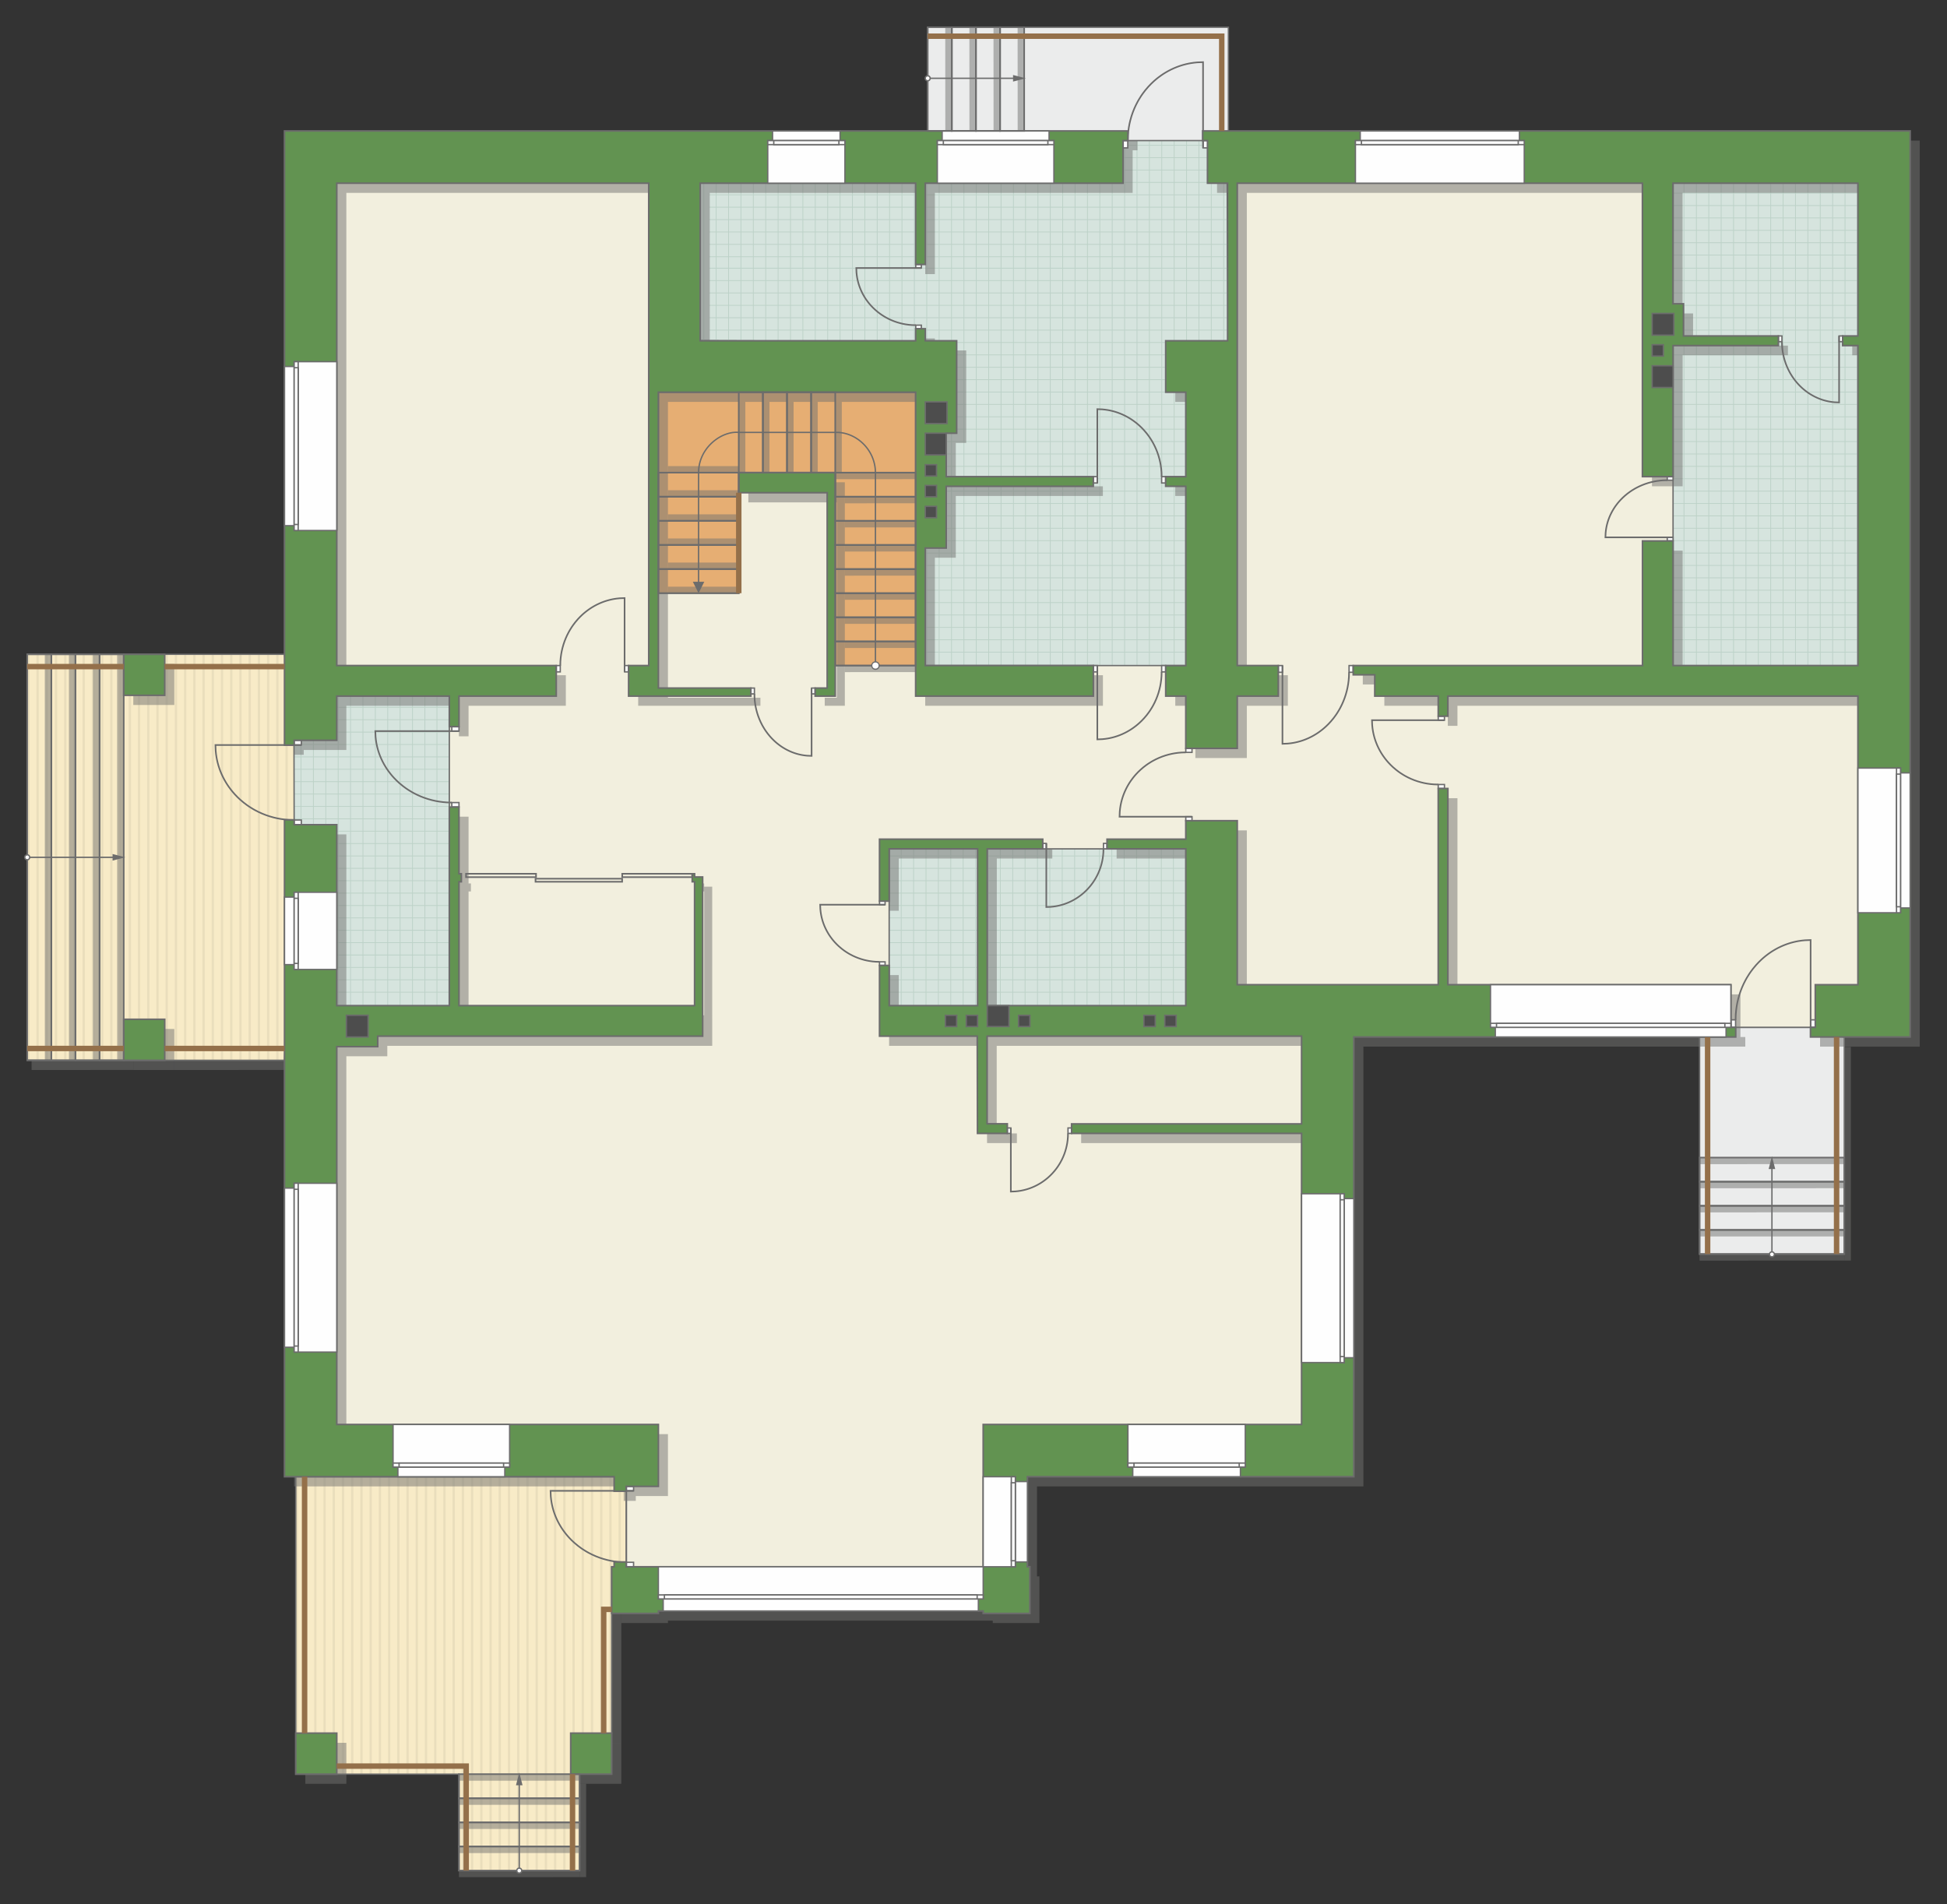 <?xml version="1.0" encoding="UTF-8"?>
<!DOCTYPE svg PUBLIC "-//W3C//DTD SVG 1.1//EN" "http://www.w3.org/Graphics/SVG/1.1/DTD/svg11.dtd">
<!-- Creator: CorelDRAW -->
<svg xmlns="http://www.w3.org/2000/svg" xml:space="preserve" width="242.049mm" height="236.772mm" version="1.1" style="shape-rendering:geometricPrecision; text-rendering:geometricPrecision; image-rendering:optimizeQuality; fill-rule:evenodd; clip-rule:evenodd"
viewBox="0 0 23112.13 22608.21"
 xmlns:xlink="http://www.w3.org/1999/xlink"
 xmlns:xodm="http://www.corel.com/coreldraw/odm/2003">
 <rect x="0" y="0" width="23112.13" height="22608.21" fill="#333333" stroke="none"/>
 <defs>
  <style type="text/css">
   <![CDATA[
    .str4 {stroke:#94704A;stroke-width:64.63;stroke-miterlimit:22.926}
    .str1 {stroke:#6C6C6C;stroke-width:16.13;stroke-miterlimit:22.926}
    .str2 {stroke:#6C6C6C;stroke-width:16.17;stroke-miterlimit:22.926}
    .str3 {stroke:#6C6C6C;stroke-width:19.1;stroke-miterlimit:22.926}
    .str0 {stroke:#BDD2C8;stroke-width:9.55;stroke-miterlimit:22.926}
    .fil1 {fill:none}
    .fil9 {fill:#FEFEFE}
    .fil0 {fill:#D6E4DE}
    .fil11 {fill:#4D4D4D}
    .fil10 {fill:#629351}
    .fil12 {fill:#6C6C6C}
    .fil7 {fill:#E6AE73}
    .fil4 {fill:#EADEBC}
    .fil5 {fill:#EBECEC}
    .fil6 {fill:#F2EFDE}
    .fil3 {fill:#F8EBC7}
    .fil13 {fill:white}
    .fil2 {fill:white}
    .fil14 {fill:#6C6C6C;fill-rule:nonzero}
    .fil8 {fill:#727271;fill-opacity:0.502}
   ]]>
  </style>
    <clipPath id="id0">
     <path d="M22054.75 7901.27l-2194.56 0 1.91 -5726.4 2192.64 0 0.01 5726.4z"/>
    </clipPath>
    <clipPath id="id1">
     <path d="M5333.81 11938.41l-1336.7 0 -505.21 -2147.76 -4.01 -1018.12 509.8 -508.58 1336.13 0 0 3674.47z"/>
    </clipPath>
    <clipPath id="id2">
     <path d="M14069.48 7901.27l-3085.61 0 0 -3855.77 -2672.25 -7.7 0 -1862.93 5019.95 -506.67 1002.12 0.84 226.11 505.83 12.6 1870.62 -502.92 3855.77z"/>
    </clipPath>
    <clipPath id="id3">
     <path d="M14076.16 11938.41l-3521.12 0 1.91 -1861.11 3519.2 0 0.01 1861.11z"/>
    </clipPath>
    <clipPath id="id4">
     <path d="M323.35 7767.72l3053.96 0 112.33 1020.84 2.25 1002.08 -114.58 2796.77 -3054.08 0 0.11 -4819.7z"/>
    </clipPath>
    <clipPath id="id5">
     <path d="M3510.99 17531.17l3779.41 0 143.13 114.49 0 954.48 -172.16 3.44 0 1971.77 -381.46 486.68 0 1145.25 -1431.9 0 0 -1145.25 -1937.14 0 0.11 -3530.86z"/>
    </clipPath>
 </defs>
 <g id="пол">
  <g id="_2054804703072">
   <polygon class="fil0" points="22054.75,7901.27 19860.19,7901.27 19862.1,2174.87 22054.74,2174.87 "/>
   <g style="clip-path:url(#id0)">
    <g>
     <path id="_1" class="fil1 str0" d="M24250.54 8620.51l0 -5905.99m-147.03 5905.99l0 -5905.99m-147.03 5905.99l0 -5905.99m-147.03 5905.99l0 -5905.99m-147.03 5905.99l0 -5905.99m-147.03 5905.99l0 -5905.99m-147.03 5905.99l0 -5905.99m-147.03 5905.99l0 -5905.99m2205.35 5906.06l0 -5905.99m-147.03 5905.99l0 -5905.99m-147.03 5905.99l0 -5905.99m-147.03 5905.99l0 -5905.99m-147.03 5905.99l0 -5905.99m-147.03 5905.99l0 -5905.99m-147.03 5905.99l0 -5905.99m-147.03 5905.99l0 -5905.99m2205.42 5905.91l0 -5905.99m-147.03 5905.99l0 -5905.99m-147.03 5905.99l0 -5905.99m-147.03 5905.99l0 -5905.99m-147.03 5905.99l0 -5905.99m-147.03 5905.99l0 -5905.99m-147.03 5905.99l0 -5905.99m-147.03 5905.99l0 -5905.99m2205.35 5906.06l0 -5905.99m-147.03 5905.99l0 -5905.99m-147.03 5905.99l0 -5905.99m-147.03 5905.99l0 -5905.99m-147.03 5905.99l0 -5905.99m-147.03 5905.99l0 -5905.99m-147.03 5905.99l0 -5905.99m-147.03 5905.99l0 -5905.99"/>
     <path class="fil1 str0" d="M29125.69 6712.7l-9658.27 0m9658.27 147.03l-9658.27 0m9658.27 147.03l-9658.27 0m9658.27 147.03l-9658.27 0m9658.27 147.03l-9658.27 0m9658.27 147.03l-9658.27 0m9658.27 147.03l-9658.27 0m9658.27 147.03l-9658.27 0m9658.4 -2205.35l-9658.27 0m9658.27 147.03l-9658.27 0m9658.27 147.03l-9658.27 0m9658.27 147.03l-9658.27 0m9658.27 147.03l-9658.27 0m9658.27 147.03l-9658.27 0m9658.27 147.03l-9658.27 0m9658.27 147.03l-9658.27 0m9658.15 -2205.42l-9658.27 0m9658.27 147.03l-9658.27 0m9658.27 147.03l-9658.27 0m9658.27 147.03l-9658.27 0m9658.27 147.03l-9658.27 0m9658.27 147.03l-9658.27 0m9658.27 147.03l-9658.27 0m9658.27 147.03l-9658.27 0m9658.4 -2205.35l-9658.27 0m9658.27 147.03l-9658.27 0m9658.27 147.03l-9658.27 0m9658.27 147.03l-9658.27 0m9658.27 147.03l-9658.27 0m9658.27 147.03l-9658.27 0m9658.27 147.03l-9658.27 0m9658.27 147.03l-9658.27 0"/>
     <path class="fil1 str0" d="M28808.27 8620.59l0 -5905.99m-147.03 5905.99l0 -5905.99m-147.03 5905.99l0 -5905.99m-147.03 5905.99l0 -5905.99m-147.03 5905.99l0 -5905.99m-147.03 5905.99l0 -5905.99m-147.03 5905.99l0 -5905.99m-147.03 5905.99l0 -5905.99m1176.15 5906.06l0 -5905.99"/>
     <path class="fil1 str0" d="M19549.15 8683.13l0 -7396.55m-147.03 7396.55l0 -7396.55m-147.03 7396.55l0 -7396.55m-147.03 7396.55l0 -7396.55m-147.03 7396.55l0 -7396.55m-147.03 7396.55l0 -7396.55m-147.03 7396.55l0 -7396.55m-147.03 7396.55l0 -7396.55m2205.35 7396.65l0 -7396.55m-147.03 7396.55l0 -7396.55m-147.03 7396.55l0 -7396.55m-147.03 7396.55l0 -7396.55m-147.03 7396.55l0 -7396.55m-147.03 7396.55l0 -7396.55m-147.03 7396.55l0 -7396.55m-147.03 7396.55l0 -7396.55m2205.42 7396.46l0 -7396.55m-147.03 7396.55l0 -7396.55m-147.03 7396.55l0 -7396.55m-147.03 7396.55l0 -7396.55m-147.03 7396.55l0 -7396.55m-147.03 7396.55l0 -7396.55m-147.03 7396.55l0 -7396.55m-147.03 7396.55l0 -7396.55m2205.35 7396.65l0 -7396.55m-147.03 7396.55l0 -7396.55m-147.03 7396.55l0 -7396.55m-147.03 7396.55l0 -7396.55m-147.03 7396.55l0 -7396.55m-147.03 7396.55l0 -7396.55m-147.03 7396.55l0 -7396.55m-147.03 7396.55l0 -7396.55"/>
     <path class="fil1 str0" d="M29125.69 1999.06l-9658.27 0m9658.27 147.03l-9658.27 0m9658.27 147.03l-9658.27 0m9658.27 147.03l-9658.27 0m9658.27 147.03l-9658.27 0m9658.27 147.03l-9658.27 0m9658.27 147.03l-9658.27 0m9658.27 147.03l-9658.27 0m9658.4 -2205.35l-9658.27 0m9658.27 147.03l-9658.27 0m9658.27 147.03l-9658.27 0m9658.27 147.03l-9658.27 0m9658.27 147.03l-9658.27 0m9658.27 147.03l-9658.27 0m9658.27 147.03l-9658.27 0m9658.27 147.03l-9658.27 0m9658.15 -2205.42l-9658.27 0m9658.27 147.03l-9658.27 0m9658.27 147.03l-9658.27 0m9658.27 147.03l-9658.27 0m9658.27 147.03l-9658.27 0m9658.27 147.03l-9658.27 0m9658.27 147.03l-9658.27 0m9658.27 147.03l-9658.27 0m9658.4 -2205.35l-9658.27 0m9658.27 147.03l-9658.27 0m9658.27 147.03l-9658.27 0m9658.27 147.03l-9658.27 0m9658.27 147.03l-9658.27 0m9658.27 147.03l-9658.27 0m9658.27 147.03l-9658.27 0m9658.27 147.03l-9658.27 0"/>
    </g>
   </g>
   <polygon class="fil1" points="22054.75,7901.27 19860.19,7901.27 19862.1,2174.87 22054.74,2174.87 "/>
   <polygon class="fil0" points="5333.81,11938.41 3997.11,11938.41 3491.9,9790.65 3487.89,8772.52 3997.68,8263.94 5333.81,8263.94 "/>
   <g style="clip-path:url(#id1)">
    <g>
     <path id="_1_0" class="fil1 str0" d="M6216.03 12657.65l0 -5905.99m-147.03 5905.99l0 -5905.99m-147.03 5905.99l0 -5905.99m-147.03 5905.99l0 -5905.99m-147.03 5905.99l0 -5905.99m-147.03 5905.99l0 -5905.99m-147.03 5905.99l0 -5905.99m-147.03 5905.99l0 -5905.99m2205.35 5906.06l0 -5905.99m-147.03 5905.99l0 -5905.99m-147.03 5905.99l0 -5905.99m-147.03 5905.99l0 -5905.99m-147.03 5905.99l0 -5905.99m-147.03 5905.99l0 -5905.99m-147.03 5905.99l0 -5905.99m-147.03 5905.99l0 -5905.99m2205.42 5905.91l0 -5905.99m-147.03 5905.99l0 -5905.99m-147.03 5905.99l0 -5905.99m-147.03 5905.99l0 -5905.99m-147.03 5905.99l0 -5905.99m-147.03 5905.99l0 -5905.99m-147.03 5905.99l0 -5905.99m-147.03 5905.99l0 -5905.99m2205.35 5906.06l0 -5905.99m-147.03 5905.99l0 -5905.99m-147.03 5905.99l0 -5905.99m-147.03 5905.99l0 -5905.99m-147.03 5905.99l0 -5905.99m-147.03 5905.99l0 -5905.99m-147.03 5905.99l0 -5905.99m-147.03 5905.99l0 -5905.99"/>
     <path class="fil1 str0" d="M11091.17 10749.84l-9658.27 0m9658.27 147.03l-9658.27 0m9658.27 147.03l-9658.27 0m9658.27 147.03l-9658.27 0m9658.27 147.03l-9658.27 0m9658.27 147.03l-9658.27 0m9658.27 147.03l-9658.27 0m9658.27 147.03l-9658.27 0m9658.4 -2205.35l-9658.27 0m9658.27 147.03l-9658.27 0m9658.27 147.03l-9658.27 0m9658.27 147.03l-9658.27 0m9658.27 147.03l-9658.27 0m9658.27 147.03l-9658.27 0m9658.27 147.03l-9658.27 0m9658.27 147.03l-9658.27 0m9658.15 -2205.42l-9658.27 0m9658.27 147.03l-9658.27 0m9658.27 147.03l-9658.27 0m9658.27 147.03l-9658.27 0m9658.27 147.03l-9658.27 0m9658.27 147.03l-9658.27 0m9658.27 147.03l-9658.27 0m9658.27 147.03l-9658.27 0m9658.4 -2205.35l-9658.27 0m9658.27 147.03l-9658.27 0m9658.27 147.03l-9658.27 0m9658.27 147.03l-9658.27 0m9658.27 147.03l-9658.27 0m9658.27 147.03l-9658.27 0m9658.27 147.03l-9658.27 0m9658.27 147.03l-9658.27 0"/>
     <path class="fil1 str0" d="M10773.75 12657.73l0 -5905.99m-147.03 5905.99l0 -5905.99m-147.03 5905.99l0 -5905.99m-147.03 5905.99l0 -5905.99m-147.03 5905.99l0 -5905.99m-147.03 5905.99l0 -5905.99m-147.03 5905.99l0 -5905.99m-147.03 5905.99l0 -5905.99m1176.15 5906.06l0 -5905.99"/>
     <path class="fil1 str0" d="M1514.64 12720.29l0 -5905.99m-147.03 5905.99l0 -5905.99m-147.03 5905.99l0 -5905.99m-147.03 5905.99l0 -5905.99m-147.03 5905.99l0 -5905.99m-147.03 5905.99l0 -5905.99m-147.03 5905.99l0 -5905.99m-147.03 5905.99l0 -5905.99m2205.35 5906.06l0 -5905.99m-147.03 5905.99l0 -5905.99m-147.03 5905.99l0 -5905.99m-147.03 5905.99l0 -5905.99m-147.03 5905.99l0 -5905.99m-147.03 5905.99l0 -5905.99m-147.03 5905.99l0 -5905.99m-147.03 5905.99l0 -5905.99m2205.42 5905.91l0 -5905.99m-147.03 5905.99l0 -5905.99m-147.03 5905.99l0 -5905.99m-147.03 5905.99l0 -5905.99m-147.03 5905.99l0 -5905.99m-147.03 5905.99l0 -5905.99m-147.03 5905.99l0 -5905.99m-147.03 5905.99l0 -5905.99m2205.35 5906.06l0 -5905.99m-147.03 5905.99l0 -5905.99m-147.03 5905.99l0 -5905.99m-147.03 5905.99l0 -5905.99m-147.03 5905.99l0 -5905.99m-147.03 5905.99l0 -5905.99m-147.03 5905.99l0 -5905.99m-147.03 5905.99l0 -5905.99"/>
    </g>
   </g>
   <polygon class="fil1" points="5333.81,11938.41 3997.11,11938.41 3491.9,9790.65 3487.89,8772.52 3997.68,8263.94 5333.81,8263.94 "/>
   <polygon class="fil0" points="14069.48,7901.27 10983.87,7901.27 10983.87,4045.49 8311.62,4037.8 8311.62,2174.87 13331.57,1668.2 14333.68,1669.04 14559.79,2174.87 14572.4,4045.49 "/>
   <g style="clip-path:url(#id2)">
    <g>
     <path id="_1_1" class="fil1 str0" d="M13202.78 8595.39l0 -8272.06m-147.03 8272.06l0 -8272.06m-147.03 8272.06l0 -8272.06m-147.03 8272.06l0 -8272.06m-147.03 8272.06l0 -8272.06m-147.03 8272.06l0 -8272.06m-147.03 8272.06l0 -8272.06m-147.03 8272.06l0 -8272.06m2205.35 8272.16l0 -8272.06m-147.03 8272.06l0 -8272.06m-147.03 8272.06l0 -8272.06m-147.03 8272.06l0 -8272.06m-147.03 8272.06l0 -8272.06m-147.03 8272.06l0 -8272.06m-147.03 8272.06l0 -8272.06m-147.03 8272.06l0 -8272.06m2205.42 8271.95l0 -8272.06m-147.03 8272.06l0 -8272.06m-147.03 8272.06l0 -8272.06m-147.03 8272.06l0 -8272.06m-147.03 8272.06l0 -8272.06m-147.03 8272.06l0 -8272.06m-147.03 8272.06l0 -8272.06m-147.03 8272.06l0 -8272.06m2205.35 8272.16l0 -8272.06m-147.03 8272.06l0 -8272.06m-147.03 8272.06l0 -8272.06m-147.03 8272.06l0 -8272.06m-147.03 8272.06l0 -8272.06m-147.03 8272.06l0 -8272.06m-147.03 8272.06l0 -8272.06m-147.03 8272.06l0 -8272.06"/>
     <path class="fil1 str0" d="M18077.93 6712.7l-9658.27 0m9658.27 147.03l-9658.27 0m9658.27 147.03l-9658.27 0m9658.27 147.03l-9658.27 0m9658.27 147.03l-9658.27 0m9658.27 147.03l-9658.27 0m9658.27 147.03l-9658.27 0m9658.27 147.03l-9658.27 0m9658.4 -2205.35l-9658.27 0m9658.27 147.03l-9658.27 0m9658.27 147.03l-9658.27 0m9658.27 147.03l-9658.27 0m9658.27 147.03l-9658.27 0m9658.27 147.03l-9658.27 0m9658.27 147.03l-9658.27 0m9658.27 147.03l-9658.27 0m9658.15 -2205.42l-9658.27 0m9658.27 147.03l-9658.27 0m9658.27 147.03l-9658.27 0m9658.27 147.03l-9658.27 0m9658.27 147.03l-9658.27 0m9658.27 147.03l-9658.27 0m9658.27 147.03l-9658.27 0m9658.27 147.03l-9658.27 0m9658.4 -2205.35l-9658.27 0m9658.27 147.03l-9658.27 0m9658.27 147.03l-9658.27 0m9658.27 147.03l-9658.27 0m9658.27 147.03l-9658.27 0m9658.27 147.03l-9658.27 0m9658.27 147.03l-9658.27 0m9658.27 147.03l-9658.27 0"/>
     <path class="fil1 str0" d="M17760.51 8620.59l0 -5905.99m-147.03 5905.99l0 -5905.99m-147.03 5905.99l0 -5905.99m-147.03 5905.99l0 -5905.99m-147.03 5905.99l0 -5905.99m-147.03 5905.99l0 -5905.99m-147.03 5905.99l0 -5905.99m-147.03 5905.99l0 -5905.99m1176.15 5906.06l0 -5905.99"/>
     <path class="fil1 str0" d="M8501.39 8683.12l0 -8272.06m-147.03 8272.06l0 -8272.06m-147.03 8272.06l0 -8272.06m-147.03 8272.06l0 -8272.06m-147.03 8272.06l0 -8272.06m-147.03 8272.06l0 -8272.06m-147.03 8272.06l0 -8272.06m-147.03 8272.06l0 -8272.06m2205.35 8272.16l0 -8272.06m-147.03 8272.06l0 -8272.06m-147.03 8272.06l0 -8272.06m-147.03 8272.06l0 -8272.06m-147.03 8272.06l0 -8272.06m-147.03 8272.06l0 -8272.06m-147.03 8272.06l0 -8272.06m-147.03 8272.06l0 -8272.06m2205.42 8271.95l0 -8272.06m-147.03 8272.06l0 -8272.06m-147.03 8272.06l0 -8272.06m-147.03 8272.06l0 -8272.06m-147.03 8272.06l0 -8272.06m-147.03 8272.06l0 -8272.06m-147.03 8272.06l0 -8272.06m-147.03 8272.06l0 -8272.06m2205.35 8272.16l0 -8272.06m-147.03 8272.06l0 -8272.06m-147.03 8272.06l0 -8272.06m-147.03 8272.06l0 -8272.06m-147.03 8272.06l0 -8272.06m-147.03 8272.06l0 -8272.06m-147.03 8272.06l0 -8272.06m-147.03 8272.06l0 -8272.06"/>
     <path class="fil1 str0" d="M18077.93 2018.84l-9658.27 0m9658.27 147.03l-9658.27 0m9658.27 147.03l-9658.27 0m9658.27 147.03l-9658.27 0m9658.27 147.03l-9658.27 0m9658.27 147.03l-9658.27 0m9658.27 147.03l-9658.27 0m9658.27 147.03l-9658.27 0m9658.4 -2205.35l-9658.27 0m9658.27 147.03l-9658.27 0m9658.27 147.03l-9658.27 0m9658.27 147.03l-9658.27 0m9658.27 147.03l-9658.27 0m9658.27 147.03l-9658.27 0m9658.27 147.03l-9658.27 0m9658.27 147.03l-9658.27 0m9658.15 -2205.42l-9658.27 0m9658.27 147.03l-9658.27 0m9658.27 147.03l-9658.27 0m9658.27 147.03l-9658.27 0m9658.27 147.03l-9658.27 0m9658.27 147.03l-9658.27 0m9658.27 147.03l-9658.27 0m9658.27 147.03l-9658.27 0m9658.4 -2205.35l-9658.27 0m9658.27 147.03l-9658.27 0m9658.27 147.03l-9658.27 0m9658.27 147.03l-9658.27 0m9658.27 147.03l-9658.27 0m9658.27 147.03l-9658.27 0m9658.27 147.03l-9658.27 0m9658.27 147.03l-9658.27 0"/>
    </g>
   </g>
   <polygon class="fil1" points="14069.48,7901.27 10983.87,7901.27 10983.87,4045.49 8311.62,4037.8 8311.62,2174.87 13331.57,1668.2 14333.68,1669.04 14559.79,2174.87 14572.4,4045.49 "/>
   <polygon class="fil0" points="14076.16,11938.41 10555.04,11938.41 10556.95,10077.29 14076.15,10077.29 "/>
   <g style="clip-path:url(#id3)">
    <g>
     <path id="_1_2" class="fil1 str0" d="M14958.38 12657.65l0 -5905.99m-147.03 5905.99l0 -5905.99m-147.03 5905.99l0 -5905.99m-147.03 5905.99l0 -5905.99m-147.03 5905.99l0 -5905.99m-147.03 5905.99l0 -5905.99m-147.03 5905.99l0 -5905.99m-147.03 5905.99l0 -5905.99m2205.35 5906.06l0 -5905.99m-147.03 5905.99l0 -5905.99m-147.03 5905.99l0 -5905.99m-147.03 5905.99l0 -5905.99m-147.03 5905.99l0 -5905.99m-147.03 5905.99l0 -5905.99m-147.03 5905.99l0 -5905.99m-147.03 5905.99l0 -5905.99m2205.42 5905.91l0 -5905.99m-147.03 5905.99l0 -5905.99m-147.03 5905.99l0 -5905.99m-147.03 5905.99l0 -5905.99m-147.03 5905.99l0 -5905.99m-147.03 5905.99l0 -5905.99m-147.03 5905.99l0 -5905.99m-147.03 5905.99l0 -5905.99m2205.35 5906.06l0 -5905.99m-147.03 5905.99l0 -5905.99m-147.03 5905.99l0 -5905.99m-147.03 5905.99l0 -5905.99m-147.03 5905.99l0 -5905.99m-147.03 5905.99l0 -5905.99m-147.03 5905.99l0 -5905.99m-147.03 5905.99l0 -5905.99"/>
     <path class="fil1 str0" d="M19833.52 10749.84l-9658.27 0m9658.27 147.03l-9658.27 0m9658.27 147.03l-9658.27 0m9658.27 147.03l-9658.27 0m9658.27 147.03l-9658.27 0m9658.27 147.03l-9658.27 0m9658.27 147.03l-9658.27 0m9658.27 147.03l-9658.27 0m9658.4 -2205.35l-9658.27 0m9658.27 147.03l-9658.27 0m9658.27 147.03l-9658.27 0m9658.27 147.03l-9658.27 0m9658.27 147.03l-9658.27 0m9658.27 147.03l-9658.27 0m9658.27 147.03l-9658.27 0m9658.27 147.03l-9658.27 0m9658.15 -2205.42l-9658.27 0m9658.27 147.03l-9658.27 0m9658.27 147.03l-9658.27 0m9658.27 147.03l-9658.27 0m9658.27 147.03l-9658.27 0m9658.27 147.03l-9658.27 0m9658.27 147.03l-9658.27 0m9658.27 147.03l-9658.27 0m9658.4 -2205.35l-9658.27 0m9658.27 147.03l-9658.27 0m9658.27 147.03l-9658.27 0m9658.27 147.03l-9658.27 0m9658.27 147.03l-9658.27 0m9658.27 147.03l-9658.27 0m9658.27 147.03l-9658.27 0m9658.27 147.03l-9658.27 0"/>
     <path class="fil1 str0" d="M19516.1 12657.73l0 -5905.99m-147.03 5905.99l0 -5905.99m-147.03 5905.99l0 -5905.99m-147.03 5905.99l0 -5905.99m-147.03 5905.99l0 -5905.99m-147.03 5905.99l0 -5905.99m-147.03 5905.99l0 -5905.99m-147.03 5905.99l0 -5905.99m1176.15 5906.06l0 -5905.99"/>
     <path class="fil1 str0" d="M10256.99 12720.29l0 -5905.99m-147.03 5905.99l0 -5905.99m-147.03 5905.99l0 -5905.99m-147.03 5905.99l0 -5905.99m-147.03 5905.99l0 -5905.99m-147.03 5905.99l0 -5905.99m-147.03 5905.99l0 -5905.99m-147.03 5905.99l0 -5905.99m2205.35 5906.06l0 -5905.99m-147.03 5905.99l0 -5905.99m-147.03 5905.99l0 -5905.99m-147.03 5905.99l0 -5905.99m-147.03 5905.99l0 -5905.99m-147.03 5905.99l0 -5905.99m-147.03 5905.99l0 -5905.99m-147.03 5905.99l0 -5905.99m2205.42 5905.91l0 -5905.99m-147.03 5905.99l0 -5905.99m-147.03 5905.99l0 -5905.99m-147.03 5905.99l0 -5905.99m-147.03 5905.99l0 -5905.99m-147.03 5905.99l0 -5905.99m-147.03 5905.99l0 -5905.99m-147.03 5905.99l0 -5905.99m2205.35 5906.06l0 -5905.99m-147.03 5905.99l0 -5905.99m-147.03 5905.99l0 -5905.99m-147.03 5905.99l0 -5905.99m-147.03 5905.99l0 -5905.99m-147.03 5905.99l0 -5905.99m-147.03 5905.99l0 -5905.99m-147.03 5905.99l0 -5905.99"/>
    </g>
   </g>
   <polygon class="fil1" points="14076.16,11938.41 10555.04,11938.41 10556.95,10077.29 14076.15,10077.29 "/>
   <polygon class="fil2" points="323.35,7767.72 3377.32,7767.72 3489.64,8788.56 3491.9,9790.65 3377.32,12587.42 323.24,12587.42 "/>
   <g style="clip-path:url(#id4)">
    <g>
     <g>
      <rect class="fil3" transform="matrix(4.67283E-13 7.762 50.716 -4.65695E-11 -6464.8 7220.77)" width="891.26" height="220.19"/>
      <rect class="fil4" transform="matrix(4.67283E-13 7.762 0.124 -1.14149E-13 -6464.8 7220.77)" width="891.26" height="220.19"/>
      <rect class="fil4" transform="matrix(4.67283E-13 7.762 0.124 -1.14149E-13 104.11 7220.77)" width="891.26" height="220.19"/>
      <rect class="fil4" transform="matrix(4.67283E-13 7.762 0.124 -1.14149E-13 -4822.57 7220.77)" width="891.26" height="220.19"/>
      <rect class="fil4" transform="matrix(4.67283E-13 7.762 0.124 -1.14149E-13 1746.34 7220.77)" width="891.26" height="220.19"/>
      <rect class="fil4" transform="matrix(4.67283E-13 7.762 0.124 -1.14149E-13 -3180.35 7220.77)" width="891.26" height="220.19"/>
      <rect class="fil4" transform="matrix(4.67283E-13 7.762 0.124 -1.14149E-13 3388.57 7220.77)" width="891.26" height="220.19"/>
      <rect class="fil4" transform="matrix(4.67283E-13 7.762 0.124 -1.14149E-13 -1538.12 7220.77)" width="891.26" height="220.19"/>
      <rect class="fil4" transform="matrix(4.67283E-13 7.762 0.124 -1.14149E-13 -6136.36 7220.77)" width="891.26" height="220.19"/>
      <rect class="fil4" transform="matrix(4.67283E-13 7.762 0.124 -1.14149E-13 432.555 7220.77)" width="891.26" height="220.19"/>
      <rect class="fil4" transform="matrix(4.67283E-13 7.762 0.124 -1.14149E-13 -4494.13 7220.77)" width="891.26" height="220.19"/>
      <rect class="fil4" transform="matrix(4.67283E-13 7.762 0.124 -1.14149E-13 2074.78 7220.77)" width="891.26" height="220.19"/>
      <rect class="fil4" transform="matrix(4.67283E-13 7.762 0.124 -1.14149E-13 -2851.9 7220.77)" width="891.26" height="220.19"/>
      <rect class="fil4" transform="matrix(4.67283E-13 7.762 0.124 -1.14149E-13 3717.01 7220.77)" width="891.26" height="220.19"/>
      <rect class="fil4" transform="matrix(4.67283E-13 7.762 0.124 -1.14149E-13 -1209.67 7220.77)" width="891.26" height="220.19"/>
      <rect class="fil4" transform="matrix(4.67283E-13 7.762 0.124 -1.14149E-13 -5807.91 7220.77)" width="891.26" height="220.19"/>
      <rect class="fil4" transform="matrix(4.67283E-13 7.762 0.124 -1.14149E-13 761.001 7220.77)" width="891.26" height="220.19"/>
      <rect class="fil4" transform="matrix(4.67283E-13 7.762 0.124 -1.14149E-13 -4165.68 7220.77)" width="891.26" height="220.19"/>
      <rect class="fil4" transform="matrix(4.67283E-13 7.762 0.124 -1.14149E-13 2403.23 7220.77)" width="891.26" height="220.19"/>
      <rect class="fil4" transform="matrix(4.67283E-13 7.762 0.124 -1.14149E-13 -2523.45 7220.77)" width="891.26" height="220.19"/>
      <rect class="fil4" transform="matrix(4.67283E-13 7.762 0.124 -1.14149E-13 4045.46 7220.77)" width="891.26" height="220.19"/>
      <rect class="fil4" transform="matrix(4.67283E-13 7.762 0.124 -1.14149E-13 -881.227 7220.77)" width="891.26" height="220.19"/>
      <rect class="fil4" transform="matrix(4.67283E-13 7.762 0.124 -1.14149E-13 -5479.46 7220.77)" width="891.26" height="220.19"/>
      <rect class="fil4" transform="matrix(4.67283E-13 7.762 0.124 -1.14149E-13 1089.45 7220.77)" width="891.26" height="220.19"/>
      <rect class="fil4" transform="matrix(4.67283E-13 7.762 0.124 -1.14149E-13 -3837.24 7220.77)" width="891.26" height="220.19"/>
      <rect class="fil4" transform="matrix(4.67283E-13 7.762 0.124 -1.14149E-13 2731.67 7220.77)" width="891.26" height="220.19"/>
      <rect class="fil4" transform="matrix(4.67283E-13 7.762 0.124 -1.14149E-13 -2195.01 7220.77)" width="891.26" height="220.19"/>
      <rect class="fil4" transform="matrix(4.67283E-13 7.762 0.124 -1.14149E-13 4373.9 7220.77)" width="891.26" height="220.19"/>
      <rect class="fil4" transform="matrix(4.67283E-13 7.762 0.124 -1.14149E-13 -552.781 7220.77)" width="891.26" height="220.19"/>
      <rect class="fil4" transform="matrix(4.67283E-13 7.762 0.124 -1.14149E-13 -5151.02 7220.77)" width="891.26" height="220.19"/>
      <rect class="fil4" transform="matrix(4.67283E-13 7.762 0.124 -1.14149E-13 1417.89 7220.77)" width="891.26" height="220.19"/>
      <rect class="fil4" transform="matrix(4.67283E-13 7.762 0.124 -1.14149E-13 -3508.79 7220.77)" width="891.26" height="220.19"/>
      <rect class="fil4" transform="matrix(4.67283E-13 7.762 0.124 -1.14149E-13 3060.12 7220.77)" width="891.26" height="220.19"/>
      <rect class="fil4" transform="matrix(4.67283E-13 7.762 0.124 -1.14149E-13 -1866.56 7220.77)" width="891.26" height="220.19"/>
      <rect class="fil4" transform="matrix(4.67283E-13 7.762 0.124 -1.14149E-13 -224.336 7220.77)" width="891.26" height="220.19"/>
      <rect class="fil4" transform="matrix(4.67283E-13 7.762 0.124 -1.14149E-13 -6355.32 7220.77)" width="891.26" height="220.19"/>
      <rect class="fil4" transform="matrix(4.67283E-13 7.762 0.124 -1.14149E-13 213.592 7220.77)" width="891.26" height="220.19"/>
      <rect class="fil4" transform="matrix(4.67283E-13 7.762 0.124 -1.14149E-13 -4713.09 7220.77)" width="891.26" height="220.19"/>
      <rect class="fil4" transform="matrix(4.67283E-13 7.762 0.124 -1.14149E-13 1855.82 7220.77)" width="891.26" height="220.19"/>
      <rect class="fil4" transform="matrix(4.67283E-13 7.762 0.124 -1.14149E-13 -3070.86 7220.77)" width="891.26" height="220.19"/>
      <rect class="fil4" transform="matrix(4.67283E-13 7.762 0.124 -1.14149E-13 3498.05 7220.77)" width="891.26" height="220.19"/>
      <rect class="fil4" transform="matrix(4.67283E-13 7.762 0.124 -1.14149E-13 -1428.64 7220.77)" width="891.26" height="220.19"/>
      <rect class="fil4" transform="matrix(4.67283E-13 7.762 0.124 -1.14149E-13 -6026.87 7220.77)" width="891.26" height="220.19"/>
      <rect class="fil4" transform="matrix(4.67283E-13 7.762 0.124 -1.14149E-13 542.037 7220.77)" width="891.26" height="220.19"/>
      <rect class="fil4" transform="matrix(4.67283E-13 7.762 0.124 -1.14149E-13 -4384.65 7220.77)" width="891.26" height="220.19"/>
      <rect class="fil4" transform="matrix(4.67283E-13 7.762 0.124 -1.14149E-13 2184.27 7220.77)" width="891.26" height="220.19"/>
      <rect class="fil4" transform="matrix(4.67283E-13 7.762 0.124 -1.14149E-13 -2742.42 7220.77)" width="891.26" height="220.19"/>
      <rect class="fil4" transform="matrix(4.67283E-13 7.762 0.124 -1.14149E-13 3826.49 7220.77)" width="891.26" height="220.19"/>
      <rect class="fil4" transform="matrix(4.67283E-13 7.762 0.124 -1.14149E-13 -1100.19 7220.77)" width="891.26" height="220.19"/>
      <rect class="fil4" transform="matrix(4.67283E-13 7.762 0.124 -1.14149E-13 -5698.43 7220.77)" width="891.26" height="220.19"/>
      <rect class="fil4" transform="matrix(4.67283E-13 7.762 0.124 -1.14149E-13 870.483 7220.77)" width="891.26" height="220.19"/>
      <rect class="fil4" transform="matrix(4.67283E-13 7.762 0.124 -1.14149E-13 -4056.2 7220.77)" width="891.26" height="220.19"/>
      <rect class="fil4" transform="matrix(4.67283E-13 7.762 0.124 -1.14149E-13 2512.71 7220.77)" width="891.26" height="220.19"/>
      <rect class="fil4" transform="matrix(4.67283E-13 7.762 0.124 -1.14149E-13 -2413.97 7220.77)" width="891.26" height="220.19"/>
      <rect class="fil4" transform="matrix(4.67283E-13 7.762 0.124 -1.14149E-13 4154.94 7220.77)" width="891.26" height="220.19"/>
      <rect class="fil4" transform="matrix(4.67283E-13 7.762 0.124 -1.14149E-13 -771.745 7220.77)" width="891.26" height="220.19"/>
      <rect class="fil4" transform="matrix(4.67283E-13 7.762 0.124 -1.14149E-13 -5369.98 7220.77)" width="891.26" height="220.19"/>
      <rect class="fil4" transform="matrix(4.67283E-13 7.762 0.124 -1.14149E-13 1198.93 7220.77)" width="891.26" height="220.19"/>
      <rect class="fil4" transform="matrix(4.67283E-13 7.762 0.124 -1.14149E-13 -3727.76 7220.77)" width="891.26" height="220.19"/>
      <rect class="fil4" transform="matrix(4.67283E-13 7.762 0.124 -1.14149E-13 2841.16 7220.77)" width="891.26" height="220.19"/>
      <rect class="fil4" transform="matrix(4.67283E-13 7.762 0.124 -1.14149E-13 -2085.53 7220.77)" width="891.26" height="220.19"/>
      <rect class="fil4" transform="matrix(4.67283E-13 7.762 0.124 -1.14149E-13 4483.38 7220.77)" width="891.26" height="220.19"/>
      <rect class="fil4" transform="matrix(4.67283E-13 7.762 0.124 -1.14149E-13 -443.3 7220.77)" width="891.26" height="220.19"/>
      <rect class="fil4" transform="matrix(4.67283E-13 7.762 0.124 -1.14149E-13 -5041.54 7220.77)" width="891.26" height="220.19"/>
      <rect class="fil4" transform="matrix(4.67283E-13 7.762 0.124 -1.14149E-13 1527.37 7220.77)" width="891.26" height="220.19"/>
      <rect class="fil4" transform="matrix(4.67283E-13 7.762 0.124 -1.14149E-13 -3399.31 7220.77)" width="891.26" height="220.19"/>
      <rect class="fil4" transform="matrix(4.67283E-13 7.762 0.124 -1.14149E-13 3169.6 7220.77)" width="891.26" height="220.19"/>
      <rect class="fil4" transform="matrix(4.67283E-13 7.762 0.124 -1.14149E-13 -1757.08 7220.77)" width="891.26" height="220.19"/>
      <rect class="fil4" transform="matrix(4.67283E-13 7.762 0.124 -1.14149E-13 -114.854 7220.77)" width="891.26" height="220.19"/>
      <rect class="fil4" transform="matrix(4.67283E-13 7.762 0.124 -1.14149E-13 -6245.84 7220.77)" width="891.26" height="220.19"/>
      <rect class="fil4" transform="matrix(4.67283E-13 7.762 0.124 -1.14149E-13 323.073 7220.77)" width="891.26" height="220.19"/>
      <rect class="fil4" transform="matrix(4.67283E-13 7.762 0.124 -1.14149E-13 -4603.61 7220.77)" width="891.26" height="220.19"/>
      <rect class="fil4" transform="matrix(4.67283E-13 7.762 0.124 -1.14149E-13 1965.3 7220.77)" width="891.26" height="220.19"/>
      <rect class="fil4" transform="matrix(4.67283E-13 7.762 0.124 -1.14149E-13 -2961.38 7220.77)" width="891.26" height="220.19"/>
      <rect class="fil4" transform="matrix(4.67283E-13 7.762 0.124 -1.14149E-13 3607.53 7220.77)" width="891.26" height="220.19"/>
      <rect class="fil4" transform="matrix(4.67283E-13 7.762 0.124 -1.14149E-13 -1319.15 7220.77)" width="891.26" height="220.19"/>
      <rect class="fil4" transform="matrix(4.67283E-13 7.762 0.124 -1.14149E-13 -5917.39 7220.77)" width="891.26" height="220.19"/>
      <rect class="fil4" transform="matrix(4.67283E-13 7.762 0.124 -1.14149E-13 651.519 7220.77)" width="891.26" height="220.19"/>
      <rect class="fil4" transform="matrix(4.67283E-13 7.762 0.124 -1.14149E-13 -4275.16 7220.77)" width="891.26" height="220.19"/>
      <rect class="fil4" transform="matrix(4.67283E-13 7.762 0.124 -1.14149E-13 2293.75 7220.77)" width="891.26" height="220.19"/>
      <rect class="fil4" transform="matrix(4.67283E-13 7.762 0.124 -1.14149E-13 -2632.94 7220.77)" width="891.26" height="220.19"/>
      <rect class="fil4" transform="matrix(4.67283E-13 7.762 0.124 -1.14149E-13 3935.97 7220.77)" width="891.26" height="220.19"/>
      <rect class="fil4" transform="matrix(4.67283E-13 7.762 0.124 -1.14149E-13 -990.709 7220.77)" width="891.26" height="220.19"/>
      <rect class="fil4" transform="matrix(4.67283E-13 7.762 0.124 -1.14149E-13 -5588.95 7220.77)" width="891.26" height="220.19"/>
      <rect class="fil4" transform="matrix(4.67283E-13 7.762 0.124 -1.14149E-13 979.965 7220.77)" width="891.26" height="220.19"/>
      <rect class="fil4" transform="matrix(4.67283E-13 7.762 0.124 -1.14149E-13 -3946.72 7220.77)" width="891.26" height="220.19"/>
      <rect class="fil4" transform="matrix(4.67283E-13 7.762 0.124 -1.14149E-13 2622.19 7220.77)" width="891.26" height="220.19"/>
      <rect class="fil4" transform="matrix(4.67283E-13 7.762 0.124 -1.14149E-13 -2304.49 7220.77)" width="891.26" height="220.19"/>
      <rect class="fil4" transform="matrix(4.67283E-13 7.762 0.124 -1.14149E-13 4264.42 7220.77)" width="891.26" height="220.19"/>
      <rect class="fil4" transform="matrix(4.67283E-13 7.762 0.124 -1.14149E-13 -662.263 7220.77)" width="891.26" height="220.19"/>
      <rect class="fil4" transform="matrix(4.67283E-13 7.762 0.124 -1.14149E-13 -5260.5 7220.77)" width="891.26" height="220.19"/>
      <rect class="fil4" transform="matrix(4.67283E-13 7.762 0.124 -1.14149E-13 1308.41 7220.77)" width="891.26" height="220.19"/>
      <rect class="fil4" transform="matrix(4.67283E-13 7.762 0.124 -1.14149E-13 -3618.27 7220.77)" width="891.26" height="220.19"/>
      <rect class="fil4" transform="matrix(4.67283E-13 7.762 0.124 -1.14149E-13 2950.64 7220.77)" width="891.26" height="220.19"/>
      <rect class="fil4" transform="matrix(4.67283E-13 7.762 0.124 -1.14149E-13 -1976.05 7220.77)" width="891.26" height="220.19"/>
      <rect class="fil4" transform="matrix(4.67283E-13 7.762 0.124 -1.14149E-13 4592.87 7220.77)" width="891.26" height="220.19"/>
      <rect class="fil4" transform="matrix(4.67283E-13 7.762 0.124 -1.14149E-13 -333.818 7220.77)" width="891.26" height="220.19"/>
      <rect class="fil4" transform="matrix(4.67283E-13 7.762 0.124 -1.14149E-13 -4932.06 7220.77)" width="891.26" height="220.19"/>
      <rect class="fil4" transform="matrix(4.67283E-13 7.762 0.124 -1.14149E-13 1636.86 7220.77)" width="891.26" height="220.19"/>
      <rect class="fil4" transform="matrix(4.67283E-13 7.762 0.124 -1.14149E-13 -3289.83 7220.77)" width="891.26" height="220.19"/>
      <rect class="fil4" transform="matrix(4.67283E-13 7.762 0.124 -1.14149E-13 3279.08 7220.77)" width="891.26" height="220.19"/>
      <rect class="fil4" transform="matrix(4.67283E-13 7.762 0.124 -1.14149E-13 -1647.6 7220.77)" width="891.26" height="220.19"/>
      <rect class="fil4" transform="matrix(4.67283E-13 7.762 0.124 -1.14149E-13 -5.372 7220.77)" width="891.26" height="220.19"/>
     </g>
    </g>
   </g>
   <polygon class="fil1 str1" points="323.35,7767.72 3377.32,7767.72 3489.64,8788.56 3491.9,9790.65 3377.32,12587.42 323.24,12587.42 "/>
   <polygon class="fil5 str2" points="21849.07,14887.56 21892.89,14887.56 21892.89,12314.14 21533.62,12196.12 20198.99,12196.12 20175.1,12310.61 20175.1,14887.56 "/>
   <polygon class="fil2" points="3510.99,17531.17 7290.4,17531.17 7433.53,17645.66 7433.53,18600.14 7261.37,18603.58 7261.37,20575.35 6879.91,21062.03 6879.91,22207.28 5448.01,22207.28 5448.01,21062.03 3510.87,21062.03 "/>
   <g style="clip-path:url(#id5)">
    <g>
     <g>
      <rect class="fil3" transform="matrix(4.67283E-13 7.762 50.716 -4.65695E-11 -3277.17 15695.4)" width="891.26" height="220.19"/>
      <rect class="fil4" transform="matrix(4.67283E-13 7.762 0.124 -1.14149E-13 -3277.17 15695.4)" width="891.26" height="220.19"/>
      <rect class="fil4" transform="matrix(4.67283E-13 7.762 0.124 -1.14149E-13 3291.74 15695.4)" width="891.26" height="220.19"/>
      <rect class="fil4" transform="matrix(4.67283E-13 7.762 0.124 -1.14149E-13 -1634.94 15695.4)" width="891.26" height="220.19"/>
      <rect class="fil4" transform="matrix(4.67283E-13 7.762 0.124 -1.14149E-13 4933.97 15695.4)" width="891.26" height="220.19"/>
      <rect class="fil4" transform="matrix(4.67283E-13 7.762 0.124 -1.14149E-13 7.288 15695.4)" width="891.26" height="220.19"/>
      <rect class="fil4" transform="matrix(4.67283E-13 7.762 0.124 -1.14149E-13 6576.2 15695.4)" width="891.26" height="220.19"/>
      <rect class="fil4" transform="matrix(4.67283E-13 7.762 0.124 -1.14149E-13 1649.52 15695.4)" width="891.26" height="220.19"/>
      <rect class="fil4" transform="matrix(4.67283E-13 7.762 0.124 -1.14149E-13 -2948.72 15695.4)" width="891.26" height="220.19"/>
      <rect class="fil4" transform="matrix(4.67283E-13 7.762 0.124 -1.14149E-13 3620.19 15695.4)" width="891.26" height="220.19"/>
      <rect class="fil4" transform="matrix(4.67283E-13 7.762 0.124 -1.14149E-13 -1306.49 15695.4)" width="891.26" height="220.19"/>
      <rect class="fil4" transform="matrix(4.67283E-13 7.762 0.124 -1.14149E-13 5262.42 15695.4)" width="891.26" height="220.19"/>
      <rect class="fil4" transform="matrix(4.67283E-13 7.762 0.124 -1.14149E-13 335.734 15695.4)" width="891.26" height="220.19"/>
      <rect class="fil4" transform="matrix(4.67283E-13 7.762 0.124 -1.14149E-13 6904.65 15695.4)" width="891.26" height="220.19"/>
      <rect class="fil4" transform="matrix(4.67283E-13 7.762 0.124 -1.14149E-13 1977.96 15695.4)" width="891.26" height="220.19"/>
      <rect class="fil4" transform="matrix(4.67283E-13 7.762 0.124 -1.14149E-13 -2620.28 15695.4)" width="891.26" height="220.19"/>
      <rect class="fil4" transform="matrix(4.67283E-13 7.762 0.124 -1.14149E-13 3948.64 15695.4)" width="891.26" height="220.19"/>
      <rect class="fil4" transform="matrix(4.67283E-13 7.762 0.124 -1.14149E-13 -978.048 15695.4)" width="891.26" height="220.19"/>
      <rect class="fil4" transform="matrix(4.67283E-13 7.762 0.124 -1.14149E-13 5590.86 15695.4)" width="891.26" height="220.19"/>
      <rect class="fil4" transform="matrix(4.67283E-13 7.762 0.124 -1.14149E-13 664.18 15695.4)" width="891.26" height="220.19"/>
      <rect class="fil4" transform="matrix(4.67283E-13 7.762 0.124 -1.14149E-13 7233.09 15695.4)" width="891.26" height="220.19"/>
      <rect class="fil4" transform="matrix(4.67283E-13 7.762 0.124 -1.14149E-13 2306.41 15695.4)" width="891.26" height="220.19"/>
      <rect class="fil4" transform="matrix(4.67283E-13 7.762 0.124 -1.14149E-13 -2291.83 15695.4)" width="891.26" height="220.19"/>
      <rect class="fil4" transform="matrix(4.67283E-13 7.762 0.124 -1.14149E-13 4277.08 15695.4)" width="891.26" height="220.19"/>
      <rect class="fil4" transform="matrix(4.67283E-13 7.762 0.124 -1.14149E-13 -649.603 15695.4)" width="891.26" height="220.19"/>
      <rect class="fil4" transform="matrix(4.67283E-13 7.762 0.124 -1.14149E-13 5919.31 15695.4)" width="891.26" height="220.19"/>
      <rect class="fil4" transform="matrix(4.67283E-13 7.762 0.124 -1.14149E-13 992.625 15695.4)" width="891.26" height="220.19"/>
      <rect class="fil4" transform="matrix(4.67283E-13 7.762 0.124 -1.14149E-13 7561.54 15695.4)" width="891.26" height="220.19"/>
      <rect class="fil4" transform="matrix(4.67283E-13 7.762 0.124 -1.14149E-13 2634.85 15695.4)" width="891.26" height="220.19"/>
      <rect class="fil4" transform="matrix(4.67283E-13 7.762 0.124 -1.14149E-13 -1963.38 15695.4)" width="891.26" height="220.19"/>
      <rect class="fil4" transform="matrix(4.67283E-13 7.762 0.124 -1.14149E-13 4605.53 15695.4)" width="891.26" height="220.19"/>
      <rect class="fil4" transform="matrix(4.67283E-13 7.762 0.124 -1.14149E-13 -321.157 15695.4)" width="891.26" height="220.19"/>
      <rect class="fil4" transform="matrix(4.67283E-13 7.762 0.124 -1.14149E-13 6247.75 15695.4)" width="891.26" height="220.19"/>
      <rect class="fil4" transform="matrix(4.67283E-13 7.762 0.124 -1.14149E-13 1321.07 15695.4)" width="891.26" height="220.19"/>
      <rect class="fil4" transform="matrix(4.67283E-13 7.762 0.124 -1.14149E-13 2963.3 15695.4)" width="891.26" height="220.19"/>
      <rect class="fil4" transform="matrix(4.67283E-13 7.762 0.124 -1.14149E-13 -3167.69 15695.4)" width="891.26" height="220.19"/>
      <rect class="fil4" transform="matrix(4.67283E-13 7.762 0.124 -1.14149E-13 3401.23 15695.4)" width="891.26" height="220.19"/>
      <rect class="fil4" transform="matrix(4.67283E-13 7.762 0.124 -1.14149E-13 -1525.46 15695.4)" width="891.26" height="220.19"/>
      <rect class="fil4" transform="matrix(4.67283E-13 7.762 0.124 -1.14149E-13 5043.45 15695.4)" width="891.26" height="220.19"/>
      <rect class="fil4" transform="matrix(4.67283E-13 7.762 0.124 -1.14149E-13 116.77 15695.4)" width="891.26" height="220.19"/>
      <rect class="fil4" transform="matrix(4.67283E-13 7.762 0.124 -1.14149E-13 6685.68 15695.4)" width="891.26" height="220.19"/>
      <rect class="fil4" transform="matrix(4.67283E-13 7.762 0.124 -1.14149E-13 1759 15695.4)" width="891.26" height="220.19"/>
      <rect class="fil4" transform="matrix(4.67283E-13 7.762 0.124 -1.14149E-13 -2839.24 15695.4)" width="891.26" height="220.19"/>
      <rect class="fil4" transform="matrix(4.67283E-13 7.762 0.124 -1.14149E-13 3729.67 15695.4)" width="891.26" height="220.19"/>
      <rect class="fil4" transform="matrix(4.67283E-13 7.762 0.124 -1.14149E-13 -1197.01 15695.4)" width="891.26" height="220.19"/>
      <rect class="fil4" transform="matrix(4.67283E-13 7.762 0.124 -1.14149E-13 5371.9 15695.4)" width="891.26" height="220.19"/>
      <rect class="fil4" transform="matrix(4.67283E-13 7.762 0.124 -1.14149E-13 445.216 15695.4)" width="891.26" height="220.19"/>
      <rect class="fil4" transform="matrix(4.67283E-13 7.762 0.124 -1.14149E-13 7014.13 15695.4)" width="891.26" height="220.19"/>
      <rect class="fil4" transform="matrix(4.67283E-13 7.762 0.124 -1.14149E-13 2087.44 15695.4)" width="891.26" height="220.19"/>
      <rect class="fil4" transform="matrix(4.67283E-13 7.762 0.124 -1.14149E-13 -2510.79 15695.4)" width="891.26" height="220.19"/>
      <rect class="fil4" transform="matrix(4.67283E-13 7.762 0.124 -1.14149E-13 4058.12 15695.4)" width="891.26" height="220.19"/>
      <rect class="fil4" transform="matrix(4.67283E-13 7.762 0.124 -1.14149E-13 -868.566 15695.4)" width="891.26" height="220.19"/>
      <rect class="fil4" transform="matrix(4.67283E-13 7.762 0.124 -1.14149E-13 5700.34 15695.4)" width="891.26" height="220.19"/>
      <rect class="fil4" transform="matrix(4.67283E-13 7.762 0.124 -1.14149E-13 773.661 15695.4)" width="891.26" height="220.19"/>
      <rect class="fil4" transform="matrix(4.67283E-13 7.762 0.124 -1.14149E-13 7342.57 15695.4)" width="891.26" height="220.19"/>
      <rect class="fil4" transform="matrix(4.67283E-13 7.762 0.124 -1.14149E-13 2415.89 15695.4)" width="891.26" height="220.19"/>
      <rect class="fil4" transform="matrix(4.67283E-13 7.762 0.124 -1.14149E-13 -2182.35 15695.4)" width="891.26" height="220.19"/>
      <rect class="fil4" transform="matrix(4.67283E-13 7.762 0.124 -1.14149E-13 4386.56 15695.4)" width="891.26" height="220.19"/>
      <rect class="fil4" transform="matrix(4.67283E-13 7.762 0.124 -1.14149E-13 -540.121 15695.4)" width="891.26" height="220.19"/>
      <rect class="fil4" transform="matrix(4.67283E-13 7.762 0.124 -1.14149E-13 6028.79 15695.4)" width="891.26" height="220.19"/>
      <rect class="fil4" transform="matrix(4.67283E-13 7.762 0.124 -1.14149E-13 1102.11 15695.4)" width="891.26" height="220.19"/>
      <rect class="fil4" transform="matrix(4.67283E-13 7.762 0.124 -1.14149E-13 7671.02 15695.4)" width="891.26" height="220.19"/>
      <rect class="fil4" transform="matrix(4.67283E-13 7.762 0.124 -1.14149E-13 2744.33 15695.4)" width="891.26" height="220.19"/>
      <rect class="fil4" transform="matrix(4.67283E-13 7.762 0.124 -1.14149E-13 -1853.9 15695.4)" width="891.26" height="220.19"/>
      <rect class="fil4" transform="matrix(4.67283E-13 7.762 0.124 -1.14149E-13 4715.01 15695.4)" width="891.26" height="220.19"/>
      <rect class="fil4" transform="matrix(4.67283E-13 7.762 0.124 -1.14149E-13 -211.675 15695.4)" width="891.26" height="220.19"/>
      <rect class="fil4" transform="matrix(4.67283E-13 7.762 0.124 -1.14149E-13 6357.24 15695.4)" width="891.26" height="220.19"/>
      <rect class="fil4" transform="matrix(4.67283E-13 7.762 0.124 -1.14149E-13 1430.55 15695.4)" width="891.26" height="220.19"/>
      <rect class="fil4" transform="matrix(4.67283E-13 7.762 0.124 -1.14149E-13 3072.78 15695.4)" width="891.26" height="220.19"/>
      <rect class="fil4" transform="matrix(4.67283E-13 7.762 0.124 -1.14149E-13 -3058.2 15695.4)" width="891.26" height="220.19"/>
      <rect class="fil4" transform="matrix(4.67283E-13 7.762 0.124 -1.14149E-13 3510.71 15695.4)" width="891.26" height="220.19"/>
      <rect class="fil4" transform="matrix(4.67283E-13 7.762 0.124 -1.14149E-13 -1415.98 15695.4)" width="891.26" height="220.19"/>
      <rect class="fil4" transform="matrix(4.67283E-13 7.762 0.124 -1.14149E-13 5152.94 15695.4)" width="891.26" height="220.19"/>
      <rect class="fil4" transform="matrix(4.67283E-13 7.762 0.124 -1.14149E-13 226.252 15695.4)" width="891.26" height="220.19"/>
      <rect class="fil4" transform="matrix(4.67283E-13 7.762 0.124 -1.14149E-13 6795.16 15695.4)" width="891.26" height="220.19"/>
      <rect class="fil4" transform="matrix(4.67283E-13 7.762 0.124 -1.14149E-13 1868.48 15695.4)" width="891.26" height="220.19"/>
      <rect class="fil4" transform="matrix(4.67283E-13 7.762 0.124 -1.14149E-13 -2729.76 15695.4)" width="891.26" height="220.19"/>
      <rect class="fil4" transform="matrix(4.67283E-13 7.762 0.124 -1.14149E-13 3839.15 15695.4)" width="891.26" height="220.19"/>
      <rect class="fil4" transform="matrix(4.67283E-13 7.762 0.124 -1.14149E-13 -1087.53 15695.4)" width="891.26" height="220.19"/>
      <rect class="fil4" transform="matrix(4.67283E-13 7.762 0.124 -1.14149E-13 5481.38 15695.4)" width="891.26" height="220.19"/>
      <rect class="fil4" transform="matrix(4.67283E-13 7.762 0.124 -1.14149E-13 554.698 15695.4)" width="891.26" height="220.19"/>
      <rect class="fil4" transform="matrix(4.67283E-13 7.762 0.124 -1.14149E-13 7123.61 15695.4)" width="891.26" height="220.19"/>
      <rect class="fil4" transform="matrix(4.67283E-13 7.762 0.124 -1.14149E-13 2196.93 15695.4)" width="891.26" height="220.19"/>
      <rect class="fil4" transform="matrix(4.67283E-13 7.762 0.124 -1.14149E-13 -2401.31 15695.4)" width="891.26" height="220.19"/>
      <rect class="fil4" transform="matrix(4.67283E-13 7.762 0.124 -1.14149E-13 4167.6 15695.4)" width="891.26" height="220.19"/>
      <rect class="fil4" transform="matrix(4.67283E-13 7.762 0.124 -1.14149E-13 -759.085 15695.4)" width="891.26" height="220.19"/>
      <rect class="fil4" transform="matrix(4.67283E-13 7.762 0.124 -1.14149E-13 5809.83 15695.4)" width="891.26" height="220.19"/>
      <rect class="fil4" transform="matrix(4.67283E-13 7.762 0.124 -1.14149E-13 883.143 15695.4)" width="891.26" height="220.19"/>
      <rect class="fil4" transform="matrix(4.67283E-13 7.762 0.124 -1.14149E-13 7452.05 15695.4)" width="891.26" height="220.19"/>
      <rect class="fil4" transform="matrix(4.67283E-13 7.762 0.124 -1.14149E-13 2525.37 15695.4)" width="891.26" height="220.19"/>
      <rect class="fil4" transform="matrix(4.67283E-13 7.762 0.124 -1.14149E-13 -2072.87 15695.4)" width="891.26" height="220.19"/>
      <rect class="fil4" transform="matrix(4.67283E-13 7.762 0.124 -1.14149E-13 4496.04 15695.4)" width="891.26" height="220.19"/>
      <rect class="fil4" transform="matrix(4.67283E-13 7.762 0.124 -1.14149E-13 -430.639 15695.4)" width="891.26" height="220.19"/>
      <rect class="fil4" transform="matrix(4.67283E-13 7.762 0.124 -1.14149E-13 6138.27 15695.4)" width="891.26" height="220.19"/>
      <rect class="fil4" transform="matrix(4.67283E-13 7.762 0.124 -1.14149E-13 1211.59 15695.4)" width="891.26" height="220.19"/>
      <rect class="fil4" transform="matrix(4.67283E-13 7.762 0.124 -1.14149E-13 7780.5 15695.4)" width="891.26" height="220.19"/>
      <rect class="fil4" transform="matrix(4.67283E-13 7.762 0.124 -1.14149E-13 2853.82 15695.4)" width="891.26" height="220.19"/>
      <rect class="fil4" transform="matrix(4.67283E-13 7.762 0.124 -1.14149E-13 -1744.42 15695.4)" width="891.26" height="220.19"/>
      <rect class="fil4" transform="matrix(4.67283E-13 7.762 0.124 -1.14149E-13 4824.49 15695.4)" width="891.26" height="220.19"/>
      <rect class="fil4" transform="matrix(4.67283E-13 7.762 0.124 -1.14149E-13 -102.193 15695.4)" width="891.26" height="220.19"/>
      <rect class="fil4" transform="matrix(4.67283E-13 7.762 0.124 -1.14149E-13 6466.72 15695.4)" width="891.26" height="220.19"/>
      <rect class="fil4" transform="matrix(4.67283E-13 7.762 0.124 -1.14149E-13 1540.03 15695.4)" width="891.26" height="220.19"/>
      <rect class="fil4" transform="matrix(4.67283E-13 7.762 0.124 -1.14149E-13 3182.26 15695.4)" width="891.26" height="220.19"/>
     </g>
    </g>
   </g>
   <polygon class="fil1 str1" points="3510.99,17531.17 7290.4,17531.17 7433.53,17645.66 7433.53,18600.14 7261.37,18603.58 7261.37,20575.35 6879.91,21062.03 6879.91,22207.28 5448.01,22207.28 5448.01,21062.03 3510.87,21062.03 "/>
   <polygon class="fil5 str2" points="11012.51,323.33 14581.95,323.33 14581.95,1554.51 14333.68,1669.04 13122.07,1669.04 11009.55,1554.51 "/>
   <polygon class="fil6 str2" points="3615.93,1897.11 3615.93,8016.81 5333.81,8263.94 5333.81,12137.88 3682.97,12137.88 3700,17164.85 7482.6,17222.9 7436.45,17645.66 7436.45,18977.98 11896.18,18977.98 11896.18,17293.61 15641.37,17293.61 15641.37,12005.25 10543.97,12005.25 10555.04,11938.41 10555.04,10077.29 14381.57,10077.29 14593.79,11783.42 19362.95,11783.42 20577.29,12196.12 21872.6,12196.12 22326.35,11804.73 22205.07,8134.84 19860.19,7901.27 19860.19,1931.92 14646.75,1931.92 14646.75,7977.93 14056.3,7901.27 10910.37,7901.27 10910.37,4488.01 7891.26,4488.01 7948.1,1983.99 "/>
   <polygon class="fil7 str2" points="8769.66,7042.31 8769.66,5610.72 9915.01,5610.72 9915.01,7901.27 10869.38,7901.27 10869.38,4656.3 7815.28,4656.3 7815.28,7042.26 "/>
  </g>
 </g>
 <g id="тень">
  <g id="_2054804698848">
   <g>
    <polygon class="fil8" points="3490.99,1669.25 13502.44,1669.25 13502.44,1783.77 13445.24,1783.77 13445.24,2289.6 11097.54,2289.6 11097.54,3253.98 10983.06,3253.98 10983.06,2289.6 8425.29,2289.6 8425.29,4160.23 10983.06,4160.23 10983.06,4017.5 11097.54,4017.5 11097.54,4160.23 11469.75,4160.23 11469.75,5257.79 11345.71,5257.79 11345.71,5773.35 13091.85,5773.35 13091.85,5887.87 11345.71,5887.87 11345.71,6620.98 11097.54,6620.98 11097.54,8016 13092.42,8016 13092.42,8378.68 10983.06,8378.68 10983.06,4771.04 7928.96,4771.04 7928.96,8283.24 9026.65,8283.24 9026.65,8378.68 7575.57,8378.68 7575.57,8016 7814.47,8016 7814.47,2289.6 4111.36,2289.6 4111.36,8016 6716.68,8016 6716.68,8378.68 5562.07,8378.68 5562.07,8741.15 5447.49,8741.15 5447.49,8378.68 4111.36,8378.68 4111.36,8903.3 3605.57,8903.3 3605.57,8960.56 3490.99,8960.56 "/>
    <polygon class="fil8" points="4111.36,9905.38 4111.36,12053.14 5447.49,12053.14 5447.49,9695.5 5562.07,9695.5 5562.07,10487.84 5590.05,10487.84 5590.05,10582.66 5562.07,10582.66 5562.07,12053.14 8358.83,12053.14 8358.83,10582.66 8330.86,10582.66 8330.86,10487.84 8358.83,10487.84 8358.83,10526.04 8454.32,10526.04 8454.51,12415.79 4597.48,12415.79 4597.48,12539.83 4111.36,12539.83 4111.36,17025.53 7928.96,17025.53 7928.96,17760.39 7547.21,17760.39 7547.21,17817.69 7404.08,17817.69 7404.08,17645.91 3490.99,17645.91 3490.99,9848.18 3605.57,9848.18 3605.57,9905.38 "/>
    <polygon class="fil8" points="2068.94,12215.47 2068.94,12702.16 1582.19,12702.16 1582.19,12215.47 "/>
    <polygon class="fil8" points="2068.94,7882.51 2068.94,8369.2 1582.19,8369.2 1582.19,7882.51 "/>
    <polygon class="fil8" points="4111.32,20690.08 4111.32,21176.76 3624.58,21176.76 3624.58,20690.08 "/>
    <polygon class="fil8" points="7375.05,20690.08 7375.05,21176.76 6888.3,21176.76 6888.3,20690.08 "/>
    <polygon class="fil8" points="7375.05,18714.87 7375.05,19268.3 7928.99,19268.3 7928.99,19239.75 11784.75,19239.75 11784.75,19268.3 12338.66,19268.3 12338.66,18714.87 12309.63,18714.87 12309.63,17645.91 16184.53,17645.91 16184.53,12425.34 20717.7,12425.34 20717.7,12310.86 20660.41,12310.86 20660.41,11804.98 17300.95,11804.98 17300.95,9475.89 17186.46,9475.89 17186.46,11804.98 14800.66,11804.98 14800.66,9857.92 14189.84,9857.92 14189.84,10077.54 13255.13,10077.54 13255.13,10192.03 14189.83,10192.03 14189.83,12053.14 11832.88,12053.14 11832.88,10192.03 12491.53,10192.03 12491.53,10077.54 10554.23,10077.54 10554.23,10812.4 10668.72,10812.4 10668.72,10192.03 11718.39,10192.03 11718.39,12053.14 10668.72,12053.14 10668.72,11575.91 10554.23,11575.91 10554.23,12415.79 11714.38,12415.79 11716.96,13570.2 12071.02,13570.2 12071.02,13455.72 11831.54,13455.72 11831.54,12415.79 15564.17,12415.79 15564.17,13457.05 12834.04,13457.05 12834.04,13570.2 15564.17,13570.2 15564.17,17025.53 11784.75,17025.53 11784.75,18714.87 7547.21,18714.87 7547.21,18657.57 7404.08,18657.57 7404.08,18714.87 "/>
    <polygon class="fil8" points="13951.22,4160.23 13951.22,4771.04 14189.84,4771.04 14189.84,5773.35 13950.84,5773.35 13950.84,5887.87 14189.84,5887.87 14189.84,8016.98 13951.41,8016.98 13951.41,8378.68 14189.84,8378.68 14189.84,8998.99 14800.66,8998.99 14800.66,8378.68 15287.82,8378.68 15287.82,8016 14800.66,8016 14800.66,2289.6 19610.26,2289.6 19610.26,5773.07 19973.87,5773.07 19973.87,4217.54 21223.87,4217.54 21223.87,4103 20097.9,4103 20097.9,3721.25 19972.91,3721.25 19972.91,2289.6 22168.42,2289.6 22168.42,4103 21987.38,4103 21987.38,4217.54 22168.42,4217.54 22168.42,8016 19973.87,8016 19973.87,6536.59 19611.22,6536.59 19611.22,8016 16177.37,8016 16177.37,8125.76 16433.08,8125.76 16433.08,8378.68 17186.46,8378.68 17186.46,8616.89 17300.95,8616.89 17300.95,8378.68 22168.42,8378.68 22168.42,11804.98 21662.53,11804.98 21662.53,12310.86 21605.33,12310.86 21605.33,12425.34 22788.79,12425.34 22788.79,1669.25 14390.07,1669.25 14390.07,1783.77 14447.36,1783.77 14447.36,2289.6 14686.07,2289.6 14686.07,4160.23 "/>
    <polygon class="fil8" points="8883.33,5964.05 9933.2,5964.05 9933.2,8283.24 9790.16,8283.24 9790.16,8378.68 10028.68,8378.68 10028.68,5725.45 8883.33,5725.45 "/>
   </g>
   <g>
    <polygon class="fil8" points="11221.48,1554.51 11220.85,323.34 11298.84,323.34 11298.76,1554.51 "/>
    <polygon class="fil8" points="11507.77,1554.51 11507.14,323.34 11585.12,323.34 11585.04,1554.51 "/>
    <polygon class="fil8" points="11794.11,1554.51 11793.48,323.34 11871.46,323.34 11871.39,1554.51 "/>
    <polygon class="fil8" points="12080.39,1554.51 12079.76,323.34 12157.75,323.34 12157.67,1554.51 "/>
   </g>
   <g>
    <polygon class="fil8" points="532.28,12587.42 531.65,7767.71 609.64,7767.71 609.56,12587.42 "/>
    <polygon class="fil8" points="818.57,12587.42 817.94,7767.71 895.92,7767.71 895.84,12587.42 "/>
    <polygon class="fil8" points="1104.91,12587.42 1104.28,7767.71 1182.26,7767.71 1182.18,12587.42 "/>
    <polygon class="fil8" points="1391.19,12587.42 1390.56,7767.71 1468.55,7767.71 1468.47,12587.42 "/>
    <polygon class="fil8" points="3377.32,12701.72 2068.94,12702.62 2068.94,12590.21 3377.32,12590.32 "/>
    <polygon class="fil8" points="1582.19,12701.72 375.03,12702.62 375.03,12590.21 1582.19,12590.32 "/>
   </g>
   <g>
    <polygon class="fil8" points="21892.89,14678.59 20175.09,14679.22 20175.09,14601.23 21892.89,14601.31 "/>
    <polygon class="fil8" points="21892.89,14392.3 20175.09,14392.93 20175.09,14314.95 21892.89,14315.03 "/>
    <polygon class="fil8" points="21892.89,14105.96 20175.09,14106.59 20175.09,14028.61 21892.89,14028.69 "/>
    <polygon class="fil8" points="21892.89,13819.68 20175.09,13820.31 20175.09,13742.32 21892.89,13742.4 "/>
    <polygon class="fil8" points="21892.89,14964.83 20175.09,14965.46 20175.09,14887.48 21892.89,14887.56 "/>
    <polygon class="fil8" points="21893.52,14964.84 21892.89,12428.73 21970.88,12428.73 21970.8,14964.84 "/>
   </g>
   <g>
    <polygon class="fil8" points="6879.91,21998.31 5448.01,21998.94 5448.01,21920.96 6879.91,21921.03 "/>
    <polygon class="fil8" points="6879.91,21712.03 5448.01,21712.66 5448.01,21634.67 6879.91,21634.75 "/>
    <polygon class="fil8" points="6879.91,21425.68 5448.01,21426.32 5448.01,21348.33 6879.91,21348.41 "/>
    <polygon class="fil8" points="6879.91,21139.4 5448.01,21140.03 5448.01,21062.05 6879.91,21062.12 "/>
    <polygon class="fil8" points="6879.91,22284.56 5448.01,22285.19 5448.01,22207.2 6879.91,22207.28 "/>
    <polygon class="fil8" points="6880.54,22284.57 6879.91,21176.76 6957.89,21176.76 6957.82,22284.57 "/>
    <polygon class="fil8" points="7262.3,20690.08 7261.37,19153.56 7375.12,19153.56 7375.01,20690.08 "/>
   </g>
   <g>
    <polygon class="fil8" points="10869.39,7978.62 10028.68,7979.25 10028.68,7901.27 10869.39,7901.34 "/>
    <polygon class="fil8" points="10869.39,7692.23 10028.68,7692.86 10028.68,7614.88 10869.39,7614.95 "/>
    <polygon class="fil8" points="10869.39,7405.98 10028.68,7406.61 10028.68,7328.62 10869.39,7328.7 "/>
    <polygon class="fil8" points="10869.39,7119.59 10028.68,7120.22 10028.68,7042.23 10869.39,7042.31 "/>
    <polygon class="fil8" points="10869.39,6833.53 10028.68,6834.16 10028.68,6756.18 10869.39,6756.26 "/>
    <polygon class="fil8" points="10869.39,6547.14 10028.68,6547.77 10028.68,6469.79 10869.39,6469.87 "/>
    <polygon class="fil8" points="10869.39,6260.89 10028.68,6261.52 10028.68,6183.53 10869.39,6183.61 "/>
    <polygon class="fil8" points="10869.39,5974.5 10028.68,5975.13 10028.68,5897.15 10869.39,5897.22 "/>
    <polygon class="fil8" points="10869.39,5688.23 9915.01,5688.86 9915.01,5610.88 10869.39,5610.96 "/>
    <polygon class="fil8" points="8769.7,7042.26 7928.99,7042.89 7928.99,6964.91 8769.7,6964.99 "/>
    <polygon class="fil8" points="8769.7,6755.87 7928.99,6756.5 7928.99,6678.52 8769.7,6678.6 "/>
    <polygon class="fil8" points="8769.7,6469.62 7928.99,6470.25 7928.99,6392.27 8769.7,6392.34 "/>
    <polygon class="fil8" points="8769.7,6183.23 7928.99,6183.86 7928.99,6105.88 8769.7,6105.95 "/>
    <polygon class="fil8" points="8769.7,5897.17 7928.99,5897.8 7928.99,5819.82 8769.7,5819.9 "/>
    <polygon class="fil8" points="8769.7,5610.78 7928.99,5611.41 7928.99,5533.43 8769.7,5533.51 "/>
    <polygon class="fil8" points="8770.29,5611.75 8769.66,4771.04 8847.64,4771.04 8847.57,5611.75 "/>
    <polygon class="fil8" points="9056.68,5611.75 9056.05,4771.04 9134.03,4771.04 9133.95,5611.75 "/>
    <polygon class="fil8" points="9342.93,5611.75 9342.3,4771.04 9420.29,4771.04 9420.21,5611.75 "/>
    <polygon class="fil8" points="9629.32,5611.75 9628.69,4771.04 9706.68,4771.04 9706.6,5611.75 "/>
    <polygon class="fil8" points="9915.38,5611.75 9914.75,4771.04 9992.73,4771.04 9992.65,5611.75 "/>
   </g>
  </g>
 </g>
 <g id="двери">
  <g id="_2054799418784">
   <g>
    <polygon class="fil9 str1" points="14280.97,1668.19 14280.97,1755.47 14336.84,1755.47 14336.84,1668.19 "/>
    <polyline class="fil1 str3" points="14280.97,1755.47 14280.97,737.65 14212.2,740.36 14171.39,744.58 14134.79,750.05 14111.03,754.46 14078.55,761.62 14047.51,769.74 14027.65,775.58 13999.42,784.78 13967.9,796.38 13934.15,810.35 13896.97,827.72 13864.96,844.44 13830.63,864.31 13808.66,878.12 13782.76,895.6 13746.12,922.71 13719.15,944.58 13693.89,966.67 13662.48,996.6 13631.21,1029.44 13594.55,1072.42 13565.43,1110.77 13545.92,1138.98 13520.57,1179.27 13505.36,1205.87 13483.24,1248.55 13463.88,1291.05 13446.57,1334.62 13431.2,1379.75 13417.26,1428.88 13407.53,1471.06 13399.97,1512.02 13393.39,1560.25 13389.23,1608.79 13387.44,1668.19 "/>
    <polygon class="fil9 str1" points="13387.44,1755.47 13331.58,1755.47 13331.58,1668.19 13387.44,1668.19 "/>
   </g>
   <g>
    <polygon class="fil9 str1" points="10870.79,3181.68 10937.01,3181.68 10937.01,3139.24 10870.79,3139.24 "/>
    <polyline class="fil1 str3" points="10937.01,3181.68 10164.83,3181.68 10166.89,3233.91 10170.08,3264.91 10174.23,3292.71 10177.58,3310.74 10183.01,3335.42 10189.17,3358.99 10193.6,3374.07 10200.59,3395.52 10209.38,3419.46 10219.99,3445.09 10233.16,3473.33 10245.85,3497.65 10260.93,3523.72 10271.4,3540.4 10284.67,3560.07 10305.23,3587.91 10321.82,3608.39 10338.59,3627.57 10361.28,3651.43 10386.2,3675.18 10418.81,3703.03 10447.91,3725.14 10469.31,3739.96 10499.87,3759.22 10520.05,3770.77 10552.43,3787.57 10584.67,3802.27 10617.73,3815.42 10651.97,3827.09 10689.25,3837.68 10721.25,3845.07 10752.32,3850.82 10788.91,3855.81 10825.73,3858.97 10870.79,3860.33 "/>
    <polygon class="fil9 str1" points="10937.01,3860.33 10937.01,3902.76 10870.79,3902.76 10870.79,3860.33 "/>
   </g>
   <g>
    <polygon class="fil9 str1" points="13025.92,5658.61 13025.92,5733.76 12978.17,5733.76 12978.17,5658.61 "/>
    <polyline class="fil1 str3" points="13025.92,5733.76 13025.92,4857.42 13084.68,4859.75 13119.55,4863.38 13150.82,4868.09 13171.12,4871.89 13198.88,4878.06 13225.4,4885.05 13242.36,4890.08 13266.49,4898.01 13293.43,4907.98 13322.27,4920.02 13354.03,4934.98 13381.39,4949.38 13410.72,4966.48 13429.5,4978.38 13451.62,4993.42 13482.94,5016.76 13505.98,5035.58 13527.56,5054.61 13554.4,5080.37 13581.13,5108.65 13612.45,5145.67 13637.33,5178.68 13654,5202.97 13675.67,5237.66 13688.66,5260.55 13707.56,5297.31 13724.11,5333.9 13738.9,5371.41 13752.03,5410.27 13763.93,5452.57 13772.25,5488.89 13778.71,5524.15 13784.34,5565.68 13787.89,5607.47 13789.42,5658.61 "/>
    <polygon class="fil9 str1" points="13789.42,5733.76 13837.16,5733.76 13837.16,5658.61 13789.42,5658.61 "/>
   </g>
   <g>
    <polygon class="fil9 str1" points="13025.92,7976.41 13025.92,7901.27 12978.17,7901.27 12978.17,7976.41 "/>
    <polyline class="fil1 str3" points="13025.92,7901.27 13025.92,8777.6 13084.68,8775.27 13119.55,8771.64 13150.82,8766.94 13171.12,8763.14 13198.88,8756.97 13225.4,8749.98 13242.36,8744.95 13266.49,8737.02 13293.43,8727.04 13322.27,8715.01 13354.03,8700.05 13381.39,8685.65 13410.72,8668.55 13429.5,8656.65 13451.62,8641.6 13482.94,8618.27 13505.98,8599.45 13527.56,8580.42 13554.4,8554.65 13581.13,8526.38 13612.45,8489.36 13637.33,8456.35 13654,8432.06 13675.67,8397.37 13688.66,8374.47 13707.56,8337.72 13724.11,8301.13 13738.9,8263.62 13752.03,8224.76 13763.93,8182.45 13772.25,8146.14 13778.71,8110.88 13784.34,8069.35 13787.89,8027.56 13789.42,7976.41 "/>
    <polygon class="fil9 str1" points="13789.42,7901.27 13837.16,7901.27 13837.16,7976.41 13789.42,7976.41 "/>
   </g>
   <g>
    <polygon class="fil9 str1" points="15223.59,7980.92 15223.59,7901.27 15174.15,7901.27 15174.15,7980.92 "/>
    <polyline class="fil1 str3" points="15223.59,7901.27 15223.59,8830.17 15284.44,8827.69 15320.55,8823.86 15352.93,8818.86 15373.96,8814.83 15402.71,8808.29 15430.16,8800.89 15447.74,8795.55 15472.73,8787.16 15500.62,8776.58 15530.48,8763.82 15563.38,8747.96 15591.71,8732.71 15622.09,8714.57 15641.53,8701.97 15664.44,8686.01 15696.87,8661.27 15720.73,8641.32 15743.09,8621.15 15770.88,8593.84 15798.55,8563.87 15830.99,8524.64 15856.76,8489.65 15874.02,8463.9 15896.46,8427.13 15909.92,8402.86 15929.48,8363.9 15946.62,8325.12 15961.94,8285.35 15975.54,8244.16 15987.87,8199.32 15996.48,8160.83 16003.18,8123.44 16009,8079.43 16012.68,8035.14 16014.25,7980.92 "/>
    <polygon class="fil9 str1" points="16014.25,7901.27 16063.7,7901.27 16063.7,7980.92 16014.25,7980.92 "/>
   </g>
   <g>
    <polygon class="fil9 str1" points="9634.05,8237.54 9634.05,8168.5 9676.48,8168.5 9676.48,8237.54 "/>
    <polyline class="fil1 str3" points="9634.05,8168.5 9634.05,8973.54 9581.82,8971.4 9550.82,8968.07 9523.03,8963.74 9504.98,8960.25 9480.31,8954.58 9456.74,8948.17 9441.66,8943.55 9420.21,8936.26 9396.27,8927.1 9370.63,8916.04 9342.4,8902.3 9318.08,8889.07 9292.01,8873.36 9275.32,8862.43 9255.66,8848.61 9227.82,8827.17 9207.34,8809.88 9188.16,8792.39 9164.3,8768.73 9140.54,8742.75 9112.71,8708.75 9090.59,8678.42 9075.78,8656.11 9056.52,8624.24 9044.96,8603.21 9028.17,8569.45 9013.46,8535.83 9000.31,8501.37 8988.64,8465.67 8978.06,8426.81 8970.66,8393.46 8964.92,8361.06 8959.92,8322.91 8956.76,8284.52 8955.41,8237.54 "/>
    <polygon class="fil9 str1" points="8955.41,8168.5 8912.97,8168.5 8912.97,8237.54 8955.41,8237.54 "/>
   </g>
   <g>
    <polygon class="fil9 str1" points="7414.24,7901.27 7414.24,7976.41 7461.99,7976.41 7461.99,7901.27 "/>
    <polyline class="fil1 str3" points="7414.24,7976.41 7414.24,7100.08 7355.48,7102.41 7320.61,7106.04 7289.34,7110.74 7269.04,7114.54 7241.28,7120.71 7214.77,7127.7 7197.8,7132.73 7173.67,7140.66 7146.73,7150.64 7117.9,7162.67 7086.13,7177.63 7058.77,7192.03 7029.44,7209.13 7010.67,7221.03 6988.54,7236.08 6957.22,7259.42 6934.18,7278.24 6912.6,7297.27 6885.76,7323.03 6859.04,7351.3 6827.72,7388.32 6802.83,7421.33 6786.16,7445.62 6764.5,7480.31 6751.5,7503.21 6732.6,7539.96 6716.06,7576.55 6701.27,7614.07 6688.14,7652.92 6676.23,7695.23 6667.91,7731.54 6661.45,7766.81 6655.82,7808.33 6652.27,7850.13 6650.74,7901.27 "/>
    <polygon class="fil9 str1" points="6650.74,7976.41 6603,7976.41 6603,7901.27 6650.74,7901.27 "/>
   </g>
   <g>
    <polygon class="fil9 str1" points="19791.36,6379.42 19860.19,6379.42 19860.19,6421.86 19791.36,6421.86 "/>
    <polyline class="fil1 str3" points="19860.19,6379.42 19057.45,6379.42 19059.59,6327.19 19062.91,6296.19 19067.22,6268.39 19070.7,6250.35 19076.35,6225.68 19082.75,6202.11 19087.35,6187.03 19094.62,6165.58 19103.76,6141.64 19114.79,6116.01 19128.49,6087.77 19141.68,6063.45 19157.35,6037.37 19168.24,6020.69 19182.03,6001.02 19203.4,5973.19 19220.65,5952.71 19238.08,5933.53 19261.67,5909.67 19287.58,5885.92 19321.48,5858.07 19351.72,5835.96 19373.97,5821.14 19405.75,5801.88 19426.72,5790.33 19460.39,5773.53 19493.91,5758.83 19528.28,5745.68 19563.86,5734.01 19602.62,5723.42 19635.88,5716.03 19668.19,5710.28 19706.22,5705.29 19744.5,5702.13 19791.36,5700.77 "/>
    <polygon class="fil9 str1" points="19860.19,5700.77 19860.19,5658.34 19791.36,5658.34 19791.36,5700.77 "/>
   </g>
   <g>
    <polygon class="fil9 str1" points="14076.15,9695.45 14149.9,9695.45 14149.9,9743.19 14076.15,9743.19 "/>
    <polyline class="fil1 str3" points="14149.9,9695.45 13289.9,9695.45 13292.19,9636.69 13295.74,9601.82 13300.36,9570.55 13304.09,9550.25 13310.15,9522.49 13317,9495.98 13321.94,9479.01 13329.71,9454.89 13339.51,9427.95 13351.32,9399.12 13366,9367.35 13380.13,9339.99 13396.92,9310.66 13408.59,9291.89 13423.36,9269.77 13446.26,9238.45 13464.74,9215.41 13483.41,9193.83 13508.69,9166.99 13536.44,9140.27 13572.76,9108.95 13605.16,9084.07 13629,9067.4 13663.04,9045.74 13685.51,9032.74 13721.58,9013.84 13757.49,8997.3 13794.31,8982.51 13832.44,8969.38 13873.95,8957.47 13909.59,8949.15 13944.2,8942.69 13984.95,8937.06 14025.96,8933.51 14076.15,8931.98 "/>
    <polygon class="fil9 str1" points="14149.9,8931.98 14149.9,8884.25 14076.15,8884.25 14076.15,8931.98 "/>
   </g>
   <g>
    <polygon class="fil9 str1" points="17072.79,8549.96 17146.54,8549.96 17146.54,8502.21 17072.79,8502.21 "/>
    <polyline class="fil1 str3" points="17146.54,8549.96 16286.53,8549.96 16288.82,8608.71 16292.37,8643.58 16297,8674.85 16300.73,8695.15 16306.78,8722.91 16313.64,8749.43 16318.58,8766.39 16326.35,8790.51 16336.15,8817.45 16347.96,8846.29 16362.63,8878.05 16376.76,8905.41 16393.55,8934.74 16405.23,8953.52 16419.99,8975.63 16442.9,9006.95 16461.37,9029.99 16480.04,9051.57 16505.33,9078.41 16533.07,9105.14 16569.4,9136.46 16601.79,9161.33 16625.64,9178 16659.68,9199.67 16682.15,9212.66 16718.21,9231.56 16754.12,9248.11 16790.94,9262.9 16829.08,9276.03 16870.59,9287.93 16906.22,9296.25 16940.83,9302.72 16981.59,9308.34 17022.6,9311.89 17072.79,9313.42 "/>
    <polygon class="fil9 str1" points="17146.54,9313.42 17146.54,9361.15 17072.79,9361.15 17072.79,9313.42 "/>
   </g>
   <g>
    <polygon class="fil9 str1" points="12420.3,10077.29 12420.3,10012.51 12377.86,10012.51 12377.86,10077.29 "/>
    <polyline class="fil1 str3" points="12420.3,10012.51 12420.3,10767.9 12472.53,10765.89 12503.54,10762.76 12531.33,10758.7 12549.38,10755.43 12574.05,10750.11 12597.63,10744.09 12612.71,10739.75 12634.16,10732.92 12658.11,10724.32 12683.74,10713.95 12711.98,10701.05 12736.3,10688.64 12762.38,10673.89 12779.06,10663.65 12798.73,10650.67 12826.57,10630.55 12847.05,10614.33 12866.24,10597.93 12890.1,10575.73 12913.86,10551.35 12941.7,10519.45 12963.81,10490.98 12978.63,10470.05 12997.89,10440.15 13009.45,10420.41 13026.25,10388.73 13040.96,10357.19 13054.1,10324.86 13065.77,10291.36 13076.36,10254.89 13083.75,10223.59 13089.5,10193.19 13094.5,10157.4 13097.66,10121.38 13099.02,10077.29 "/>
    <polygon class="fil9 str1" points="13099.02,10012.51 13141.45,10012.51 13141.45,10077.29 13099.02,10077.29 "/>
   </g>
   <g>
    <polygon class="fil9 str1" points="21831.27,4055.96 21831.27,3988.27 21873.7,3988.27 21873.7,4055.96 "/>
    <polyline class="fil1 str3" points="21831.27,3988.27 21831.27,4777.67 21779.04,4775.56 21748.04,4772.3 21720.25,4768.06 21702.2,4764.63 21677.53,4759.07 21653.96,4752.78 21638.88,4748.26 21617.43,4741.11 21593.49,4732.13 21567.85,4721.28 21539.62,4707.81 21515.3,4694.84 21489.23,4679.43 21472.54,4668.72 21452.88,4655.16 21425.04,4634.14 21404.56,4617.18 21385.38,4600.04 21361.52,4576.83 21337.76,4551.37 21309.93,4518.02 21287.81,4488.28 21272.99,4466.4 21253.74,4435.16 21242.18,4414.53 21225.39,4381.43 21210.68,4348.46 21197.53,4314.67 21185.86,4279.67 21175.27,4241.56 21167.88,4208.85 21162.14,4177.08 21157.14,4139.68 21153.98,4102.03 21152.63,4055.96 "/>
    <polygon class="fil9 str1" points="21152.63,3988.27 21110.19,3988.27 21110.19,4055.96 21152.63,4055.96 "/>
   </g>
   <g>
    <polygon class="fil9 str1" points="11999.21,13455.47 11999.21,13390.69 11956.77,13390.69 11956.77,13455.47 "/>
    <polyline class="fil1 str3" points="11999.21,13390.69 11999.21,14146.07 12051.44,14144.07 12082.45,14140.94 12110.24,14136.88 12128.29,14133.6 12152.96,14128.29 12176.54,14122.26 12191.62,14117.93 12213.07,14111.1 12237.02,14102.5 12262.65,14092.13 12290.89,14079.23 12315.21,14066.81 12341.29,14052.07 12357.97,14041.82 12377.64,14028.85 12405.48,14008.73 12425.96,13992.51 12445.15,13976.1 12469.01,13953.9 12492.77,13929.52 12520.61,13897.62 12542.72,13869.16 12557.54,13848.23 12576.8,13818.32 12588.36,13798.58 12605.16,13766.9 12619.87,13735.36 12633.01,13703.03 12644.68,13669.54 12655.27,13633.07 12662.66,13601.77 12668.41,13571.37 12673.41,13535.58 12676.57,13499.55 12677.93,13455.47 "/>
    <polygon class="fil9 str1" points="12677.93,13390.69 12720.36,13390.69 12720.36,13455.47 12677.93,13455.47 "/>
   </g>
   <g>
    <polygon class="fil9 str1" points="10440.56,10740.09 10506.64,10740.09 10506.64,10697.66 10440.56,10697.66 "/>
    <polyline class="fil1 str3" points="10506.64,10740.09 9736,10740.09 9738.05,10792.32 9741.24,10823.32 9745.38,10851.11 9748.72,10869.16 9754.15,10893.83 9760.29,10917.4 9764.71,10932.49 9771.68,10953.93 9780.46,10977.87 9791.04,11003.51 9804.19,11031.74 9816.86,11056.06 9831.89,11082.13 9842.36,11098.82 9855.59,11118.48 9876.11,11146.33 9892.67,11166.8 9909.4,11185.98 9932.06,11209.84 9956.92,11233.6 9989.47,11261.43 10018.51,11283.55 10039.86,11298.37 10070.37,11317.63 10090.51,11329.18 10122.83,11345.98 10155.01,11360.68 10188,11373.83 10222.16,11385.5 10259.36,11396.09 10291.3,11403.48 10322.32,11409.23 10358.83,11414.22 10395.58,11417.38 10440.56,11418.74 "/>
    <polygon class="fil9 str1" points="10506.64,11418.74 10506.64,11461.17 10440.56,11461.17 10440.56,11418.74 "/>
   </g>
   <g>
    <polygon class="fil9 str1" points="5363.23,8679.45 5448.39,8679.45 5448.39,8626.41 5363.23,8626.41 "/>
    <polyline class="fil1 str3" points="5448.39,8679.45 4455.28,8679.45 4457.92,8744.74 4462.03,8783.49 4467.37,8818.23 4471.67,8840.79 4478.66,8871.62 4486.58,8901.08 4492.28,8919.93 4501.26,8946.75 4512.57,8976.67 4526.21,9008.71 4543.16,9044.01 4559.48,9074.4 4578.87,9106.99 4592.34,9127.84 4609.4,9152.42 4635.84,9187.22 4657.18,9212.82 4678.74,9236.79 4707.94,9266.61 4739.98,9296.31 4781.92,9331.1 4819.34,9358.76 4846.86,9377.28 4886.18,9401.35 4912.13,9415.79 4953.78,9436.78 4995.25,9455.17 5037.76,9471.6 5081.8,9486.18 5129.73,9499.41 5170.88,9508.66 5210.85,9515.84 5257.91,9522.08 5305.27,9526.04 5363.23,9527.73 "/>
    <polygon class="fil9 str1" points="5448.39,9527.73 5448.39,9580.77 5363.23,9580.77 5363.23,9527.73 "/>
   </g>
   <g>
    <polygon class="fil9 str1" points="3489.64,8844.26 3577.06,8844.26 3577.06,8788.56 3489.64,8788.56 "/>
    <polyline class="fil1 str3" points="3577.06,8844.26 2557.56,8844.26 2560.28,8912.81 2564.5,8953.5 2569.98,8989.97 2574.39,9013.65 2581.57,9046.04 2589.7,9076.97 2595.55,9096.76 2604.77,9124.91 2616.38,9156.34 2630.38,9189.98 2647.79,9227.04 2664.54,9258.95 2684.44,9293.18 2698.27,9315.07 2715.77,9340.88 2742.93,9377.41 2764.83,9404.29 2786.97,9429.47 2816.93,9460.78 2849.84,9491.97 2892.89,9528.5 2931.3,9557.53 2959.56,9576.98 2999.91,9602.25 3026.55,9617.42 3069.31,9639.45 3111.88,9658.76 3155.52,9676.02 3200.73,9691.33 3249.94,9705.22 3292.18,9714.93 3333.21,9722.47 3381.52,9729.03 3430.14,9733.17 3489.64,9734.96 "/>
    <polygon class="fil9 str1" points="3577.06,9734.96 3577.06,9790.65 3489.64,9790.65 3489.64,9734.96 "/>
   </g>
   <g>
    <polygon class="fil9 str1" points="7436.45,17698.71 7520.96,17698.71 7520.96,17645.66 7436.45,17645.66 "/>
    <polyline class="fil1 str3" points="7520.96,17698.71 6535.48,17698.71 6538.11,17764 6542.19,17802.75 6547.48,17837.5 6551.75,17860.05 6558.7,17890.89 6566.54,17920.36 6572.2,17939.22 6581.12,17966.03 6592.34,17995.96 6605.87,18028 6622.69,18063.3 6638.88,18093.7 6658.12,18126.29 6671.49,18147.15 6688.41,18171.74 6714.66,18206.54 6735.83,18232.14 6757.23,18256.12 6786.2,18285.95 6818,18315.64 6859.62,18350.44 6896.74,18378.09 6924.06,18396.61 6963.07,18420.69 6988.82,18435.13 7030.15,18456.13 7071.3,18474.51 7113.48,18490.94 7157.18,18505.53 7204.75,18518.77 7245.59,18528.01 7285.24,18535.19 7331.95,18541.44 7378.94,18545.39 7436.45,18547.09 "/>
    <polygon class="fil9 str1" points="7520.96,18547.09 7520.96,18600.13 7436.45,18600.13 7436.45,18547.09 "/>
   </g>
   <g>
    <polygon class="fil9 str1" points="21493.15,12107.21 21493.15,12196.08 21548.85,12196.08 21548.85,12107.21 "/>
    <polyline class="fil1 str3" points="21493.15,12196.08 21493.15,11159.73 21424.62,11162.49 21383.93,11166.78 21347.45,11172.35 21323.77,11176.84 21291.39,11184.14 21260.47,11192.4 21240.67,11198.35 21212.52,11207.72 21181.1,11219.53 21147.46,11233.75 21110.4,11251.45 21078.49,11268.47 21044.27,11288.7 21022.37,11302.76 20996.56,11320.56 20960.03,11348.16 20933.15,11370.42 20907.98,11392.93 20876.67,11423.39 20845.5,11456.83 20808.95,11500.61 20779.94,11539.65 20760.49,11568.37 20735.21,11609.39 20720.05,11636.47 20698.01,11679.94 20678.7,11723.21 20661.45,11767.57 20646.13,11813.52 20632.25,11863.56 20622.55,11906.5 20615.01,11948.2 20608.45,11997.31 20604.3,12046.73 20602.52,12107.21 "/>
    <polygon class="fil9 str1" points="20602.52,12196.08 20546.83,12196.08 20546.83,12107.21 20602.52,12107.21 "/>
   </g>
  </g>
 </g>
 <g id="стена">
  <g id="_2054810491952">
   <polygon class="fil10 str3" points="3377.32,1554.51 13388.76,1554.51 13388.76,1669.04 13331.57,1669.04 13331.57,2174.87 10983.87,2174.87 10983.87,3139.24 10869.38,3139.24 10869.38,2174.87 8311.62,2174.87 8311.62,4045.49 10869.38,4045.49 10869.38,3902.76 10983.87,3902.76 10983.87,4045.49 11356.07,4045.49 11356.07,5143.06 11232.03,5143.06 11232.03,5658.61 12978.17,5658.61 12978.17,5773.14 11232.03,5773.14 11232.03,6506.25 10983.87,6506.25 10983.87,7901.27 12978.75,7901.27 12978.75,8263.94 10869.38,8263.94 10869.38,4656.3 7815.28,4656.3 7815.28,8168.5 8912.97,8168.5 8912.97,8263.94 7461.89,8263.94 7461.89,7901.27 7700.8,7901.27 7700.8,2174.87 3997.68,2174.87 3997.68,7901.27 6603,7901.27 6603,8263.94 5448.39,8263.94 5448.39,8626.41 5333.81,8626.41 5333.81,8263.94 3997.68,8263.94 3997.68,8788.56 3491.9,8788.56 3491.9,8845.83 3377.32,8845.83 "/>
   <polygon class="fil10 str3" points="3997.68,9790.65 3997.68,11938.41 5333.81,11938.41 5333.81,9580.77 5448.39,9580.77 5448.39,10373.11 5476.37,10373.11 5476.37,10467.92 5448.39,10467.92 5448.39,11938.41 8245.16,11938.41 8245.16,10467.92 8217.18,10467.92 8217.18,10373.11 8245.16,10373.11 8245.16,10411.3 8340.64,10411.3 8340.83,12301.06 4483.8,12301.06 4483.8,12425.09 3997.68,12425.09 3997.68,16910.8 7815.28,16910.8 7815.28,17645.66 7433.53,17645.66 7433.53,17702.95 7290.4,17702.95 7290.4,17531.17 3377.32,17531.17 3377.32,9733.45 3491.9,9733.45 3491.9,9790.65 "/>
   <polygon class="fil10 str3" points="1955.26,12100.73 1955.26,12587.42 1468.52,12587.42 1468.52,12100.73 "/>
   <polygon class="fil10 str3" points="1955.26,7767.78 1955.26,8254.47 1468.52,8254.47 1468.52,7767.78 "/>
   <polygon class="fil10 str3" points="3997.65,20575.34 3997.65,21062.03 3510.9,21062.03 3510.9,20575.34 "/>
   <polygon class="fil10 str3" points="7261.37,20575.34 7261.37,21062.03 6774.63,21062.03 6774.63,20575.34 "/>
   <polygon class="fil10 str3" points="7261.37,18600.13 7261.37,19153.56 7815.31,19153.56 7815.31,19125.01 11671.08,19125.01 11671.08,19153.56 12224.99,19153.56 12224.99,18600.13 12195.96,18600.13 12195.96,17531.17 16070.86,17531.17 16070.86,12310.61 20604.02,12310.61 20604.02,12196.12 20546.73,12196.12 20546.73,11690.24 17187.27,11690.24 17187.27,9361.15 17072.79,9361.15 17072.79,11690.24 14686.98,11690.24 14686.98,9743.19 14076.16,9743.19 14076.16,9962.81 13141.45,9962.81 13141.45,10077.29 14076.15,10077.29 14076.15,11938.41 11719.2,11938.41 11719.2,10077.29 12377.86,10077.29 12377.86,9962.81 10440.56,9962.81 10440.56,10697.66 10555.04,10697.66 10555.04,10077.29 11604.71,10077.29 11604.71,11938.41 10555.04,11938.41 10555.04,11461.17 10440.56,11461.17 10440.56,12301.06 11600.7,12301.06 11603.28,13455.47 11957.34,13455.47 11957.34,13340.98 11717.86,13340.98 11717.86,12301.06 15450.49,12301.06 15450.49,13342.32 12720.36,13342.32 12720.36,13455.47 15450.49,13455.47 15450.49,16910.8 11671.08,16910.8 11671.08,18600.13 7433.53,18600.13 7433.53,18542.84 7290.4,18542.84 7290.4,18600.13 "/>
   <polygon class="fil10 str3" points="13837.54,4045.49 13837.54,4656.3 14076.16,4656.3 14076.16,5658.61 13837.16,5658.61 13837.16,5773.14 14076.16,5773.14 14076.16,7902.24 13837.73,7902.24 13837.73,8263.94 14076.16,8263.94 14076.16,8884.25 14686.98,8884.25 14686.98,8263.94 15174.15,8263.94 15174.15,7901.27 14686.98,7901.27 14686.98,2174.87 19496.59,2174.87 19496.59,5658.34 19860.19,5658.34 19860.19,4102.8 21110.19,4102.8 21110.19,3988.27 19984.23,3988.27 19984.23,3606.52 19859.24,3606.52 19859.24,2174.87 22054.74,2174.87 22054.74,3988.27 21873.7,3988.27 21873.7,4102.8 22054.74,4102.8 22054.74,7901.27 19860.19,7901.27 19860.19,6421.86 19497.54,6421.86 19497.54,7901.27 16063.7,7901.27 16063.7,8011.03 16319.41,8011.03 16319.41,8263.94 17072.79,8263.94 17072.79,8502.16 17187.27,8502.16 17187.27,8263.94 22054.74,8263.94 22054.74,11690.24 21548.85,11690.24 21548.85,12196.12 21491.66,12196.12 21491.66,12310.61 22675.11,12310.61 22675.11,1554.51 14276.39,1554.51 14276.39,1669.04 14333.68,1669.04 14333.68,2174.87 14572.4,2174.87 14572.4,4045.49 "/>
   <polygon class="fil10 str3" points="8769.66,5849.32 9819.52,5849.32 9819.52,8168.5 9676.48,8168.5 9676.48,8263.94 9915.01,8263.94 9915.01,5610.72 8769.66,5610.72 "/>
  </g>
 </g>
 <g id="окно">
  <g id="_2054810496896">
   <g>
    <polygon class="fil9 str1" points="11184.01,1554.51 12453.29,1554.51 12453.29,1669.04 12510.58,1669.04 12510.58,2174.87 11126.71,2174.87 11126.71,1669.04 11184.01,1669.04 "/>
    <polygon class="fil9 str1" points="11332.52,1669.04 12510.58,1669.04 12510.58,1716.76 11126.71,1716.76 11126.71,1669.04 "/>
    <polygon class="fil9 str1" points="11198.23,1692.9 11198.23,1716.76 12438.97,1716.76 12438.97,1669.04 11198.23,1669.04 "/>
   </g>
   <g>
    <polygon class="fil9 str1" points="16146.96,1554.51 18036.61,1554.51 18036.61,1669.04 18093.91,1669.04 18093.91,2174.87 16089.67,2174.87 16089.67,1669.04 16146.96,1669.04 "/>
    <polygon class="fil9 str1" points="16295.48,1669.04 18093.91,1669.04 18093.91,1716.76 16089.67,1716.76 16089.67,1669.04 "/>
    <polygon class="fil9 str1" points="16161.19,1692.9 16161.19,1716.76 18022.29,1716.76 18022.29,1669.04 16161.19,1669.04 "/>
   </g>
   <g>
    <polygon class="fil9 str1" points="9170.88,1554.51 9972.58,1554.51 9972.58,1669.04 10029.87,1669.04 10029.87,2174.87 9113.59,2174.87 9113.59,1669.04 9170.88,1669.04 "/>
    <polygon class="fil9 str1" points="9319.4,1669.04 10029.87,1669.04 10029.87,1716.76 9113.59,1716.76 9113.59,1669.04 "/>
    <polygon class="fil9 str1" points="9185.11,1692.9 9185.11,1716.76 9958.26,1716.76 9958.26,1669.04 9185.11,1669.04 "/>
   </g>
   <g>
    <polygon class="fil9 str1" points="3377.33,6240.59 3377.33,4350.93 3491.85,4350.93 3491.85,4293.64 3997.68,4293.64 3997.68,6297.88 3491.85,6297.88 3491.85,6240.59 "/>
    <polygon class="fil9 str1" points="3491.85,6092.07 3491.85,4293.64 3539.57,4293.64 3539.57,6297.88 3491.85,6297.88 "/>
    <polygon class="fil9 str1" points="3515.71,6226.36 3539.57,6226.36 3539.57,4365.25 3491.85,4365.25 3491.85,6226.36 "/>
   </g>
   <g>
    <polygon class="fil9 str1" points="3377.33,11451.72 3377.33,10650.01 3491.85,10650.01 3491.85,10592.72 3997.68,10592.72 3997.68,11509.01 3491.85,11509.01 3491.85,11451.72 "/>
    <polygon class="fil9 str1" points="3491.85,11303.2 3491.85,10592.72 3539.57,10592.72 3539.57,11509.01 3491.85,11509.01 "/>
    <polygon class="fil9 str1" points="3515.71,11437.49 3539.57,11437.49 3539.57,10664.34 3491.85,10664.34 3491.85,11437.49 "/>
   </g>
   <g>
    <polygon class="fil9 str1" points="3377.33,15994.18 3377.33,14104.53 3491.85,14104.53 3491.85,14047.24 3997.68,14047.24 3997.68,16051.47 3491.85,16051.47 3491.85,15994.18 "/>
    <polygon class="fil9 str1" points="3491.85,15845.67 3491.85,14047.24 3539.57,14047.24 3539.57,16051.47 3491.85,16051.47 "/>
    <polygon class="fil9 str1" points="3515.71,15979.96 3539.57,15979.96 3539.57,14118.85 3491.85,14118.85 3491.85,15979.96 "/>
   </g>
   <g>
    <polygon class="fil9 str1" points="4723.09,17531.17 5992.37,17531.17 5992.37,17416.65 6049.66,17416.65 6049.66,16910.81 4665.79,16910.81 4665.79,17416.65 4723.09,17416.65 "/>
    <polygon class="fil9 str1" points="4871.6,17416.65 6049.66,17416.65 6049.66,17368.92 4665.79,17368.92 4665.79,17416.65 "/>
    <polygon class="fil9 str1" points="4737.31,17392.79 4737.31,17368.92 5978.05,17368.92 5978.05,17416.65 4737.31,17416.65 "/>
   </g>
   <g>
    <polygon class="fil9 str1" points="13446.64,17531.15 14724.59,17531.15 14724.59,17416.63 14782.27,17416.63 14782.27,16910.8 13388.95,16910.8 13388.95,17416.63 13446.64,17416.63 "/>
    <polygon class="fil9 str1" points="13596.17,17416.63 14782.27,17416.63 14782.27,17368.9 13388.95,17368.9 13388.95,17416.63 "/>
    <polygon class="fil9 str1" points="13460.96,17392.77 13460.96,17368.9 14710.17,17368.9 14710.17,17416.63 13460.96,17416.63 "/>
   </g>
   <g>
    <polygon class="fil9 str1" points="12195.96,18542.84 12195.96,17588.46 12052.81,17588.46 12052.81,17531.17 11671.08,17531.17 11671.08,18600.13 12052.81,18600.13 12052.81,18542.84 "/>
    <polygon class="fil9 str1" points="12052.81,18394.32 12052.81,17531.17 12005.08,17531.17 12005.08,18600.13 12052.81,18600.13 "/>
    <polygon class="fil9 str1" points="12028.95,18528.61 12005.08,18528.61 12005.08,17602.79 12052.81,17602.79 12052.81,18528.61 "/>
   </g>
   <g>
    <polygon class="fil9 str1" points="7872.57,19125.01 11613.78,19125.01 11613.78,18981.88 11671.08,18981.88 11671.08,18600.13 7815.28,18600.13 7815.28,18981.88 7872.57,18981.88 "/>
    <polygon class="fil9 str1" points="8021.09,18981.88 11671.08,18981.88 11671.08,18934.16 7815.28,18934.16 7815.28,18981.88 "/>
    <polygon class="fil9 str1" points="7886.8,18958.02 7886.8,18934.16 11599.46,18934.16 11599.46,18981.88 7886.8,18981.88 "/>
   </g>
   <g>
    <polygon class="fil9 str1" points="16070.86,16118.65 16070.86,14228.99 15956.33,14228.99 15956.33,14171.7 15450.5,14171.7 15450.5,16175.94 15956.33,16175.94 15956.33,16118.65 "/>
    <polygon class="fil9 str1" points="15956.33,15970.13 15956.33,14171.7 15908.61,14171.7 15908.61,16175.94 15956.33,16175.94 "/>
    <polygon class="fil9 str1" points="15932.47,16104.42 15908.61,16104.42 15908.61,14243.32 15956.33,14243.32 15956.33,16104.42 "/>
   </g>
   <g>
    <polygon class="fil9 str1" points="17750.35,12310.61 20489.54,12310.61 20489.54,12196.08 20546.83,12196.08 20546.83,11690.25 17693.06,11690.25 17693.06,12196.08 17750.35,12196.08 "/>
    <polygon class="fil9 str1" points="17898.87,12196.08 20546.83,12196.08 20546.83,12148.36 17693.06,12148.36 17693.06,12196.08 "/>
    <polygon class="fil9 str1" points="17764.58,12172.22 17764.58,12148.36 20475.21,12148.36 20475.21,12196.08 17764.58,12196.08 "/>
   </g>
   <g>
    <polygon class="fil9 str1" points="22675.11,10778.82 22675.11,9175.43 22560.59,9175.43 22560.59,9118.14 22054.75,9118.14 22054.75,10836.11 22560.59,10836.11 22560.59,10778.82 "/>
    <polygon class="fil9 str1" points="22560.59,10630.3 22560.59,9118.14 22512.86,9118.14 22512.86,10836.11 22560.59,10836.11 "/>
    <polygon class="fil9 str1" points="22536.72,10764.6 22512.86,10764.6 22512.86,9189.76 22560.59,9189.76 22560.59,10764.6 "/>
   </g>
  </g>
 </g>
 <g id="ВК">
  <g id="_2089482502000">
   <polygon class="fil11 str2" points="10983.87,4770.85 11241.58,4770.85 11241.58,5028.53 10983.87,5028.53 "/>
   <polygon class="fil11 str2" points="10983.87,5142.88 11232.03,5142.88 11232.03,5400.56 10983.87,5400.56 "/>
   <polygon class="fil11 str2" points="10983.87,5516.41 11116.97,5516.41 11116.97,5650.97 10983.87,5650.97 "/>
   <polygon class="fil11 str2" points="10983.87,5763.18 11116.97,5763.18 11116.97,5897.75 10983.87,5897.75 "/>
   <polygon class="fil11 str2" points="10983.87,6011.32 11116.97,6011.32 11116.97,6145.88 10983.87,6145.88 "/>
   <polygon class="fil11 str2" points="19612.12,4092.31 19745.23,4092.31 19745.23,4226.88 19612.12,4226.88 "/>
   <polygon class="fil11 str2" points="19612.03,3721.04 19869.74,3721.04 19869.74,3978.73 19612.03,3978.73 "/>
   <polygon class="fil11 str2" points="19612.03,4342.18 19860.19,4342.18 19860.19,4599.86 19612.03,4599.86 "/>
   <polygon class="fil11 str2" points="13578.87,12186.57 13578.87,12053.47 13713.44,12053.47 13713.44,12186.57 "/>
   <polygon class="fil11 str2" points="13827.01,12186.57 13827.01,12053.47 13961.58,12053.47 13961.58,12186.57 "/>
   <polygon class="fil11 str2" points="11222.01,12186.57 11222.01,12053.47 11356.58,12053.47 11356.58,12186.57 "/>
   <polygon class="fil11 str2" points="11470.15,12186.57 11470.15,12053.47 11604.71,12053.47 11604.71,12186.57 "/>
   <polygon class="fil11 str2" points="11719.2,12186.86 11719.2,11938.41 11977.14,11938.41 11977.14,12186.86 "/>
   <polygon class="fil11 str2" points="12090.71,12186.86 12090.71,12053.75 12225.27,12053.75 12225.27,12186.86 "/>
   <polygon class="fil11 str2" points="4111.6,12310.61 4111.6,12052.89 4369.53,12052.89 4369.53,12310.61 "/>
  </g>
 </g>
 <g id="Линии">
  <g id="_2054650603072">
   <g>
    <polygon class="fil1 str3" points="5448.01,22207.28 6879.91,22207.28 6879.91,21921.02 5448.01,21921.02 "/>
    <polygon class="fil1 str3" points="5448.01,21921.02 6879.91,21921.02 6879.91,21634.75 5448.01,21634.75 "/>
    <polygon class="fil1 str3" points="5448.01,21634.65 6879.91,21634.65 6879.91,21348.39 5448.01,21348.39 "/>
    <polygon class="fil1 str3" points="5448.01,21348.39 6879.91,21348.39 6879.91,21062.12 5448.01,21062.12 "/>
   </g>
   <g>
    <polygon class="fil1 str3" points="20175.1,14887.56 21892.89,14887.56 21892.89,14601.29 20175.1,14601.29 "/>
    <polygon class="fil1 str3" points="20175.1,14601.29 21892.89,14601.29 21892.89,14315.03 20175.1,14315.03 "/>
    <polygon class="fil1 str3" points="20175.1,14314.93 21892.89,14314.93 21892.89,14028.67 20175.1,14028.67 "/>
    <polygon class="fil1 str3" points="20175.1,14028.67 21892.89,14028.67 21892.89,13742.4 20175.1,13742.4 "/>
   </g>
   <g>
    <polygon class="fil1 str3" points="1468.52,12587.42 1468.52,7767.72 1182.25,7767.72 1182.25,12587.42 "/>
    <polygon class="fil1 str3" points="1182.25,12587.42 1182.25,7767.72 895.99,7767.72 895.99,12587.42 "/>
    <polygon class="fil1 str3" points="895.89,12587.42 895.89,7767.72 609.63,7767.72 609.63,12587.42 "/>
    <polygon class="fil1 str3" points="609.63,12587.42 609.63,7767.72 323.36,7767.72 323.36,12587.42 "/>
   </g>
   <g>
    <polygon class="fil1 str3" points="12157.67,1554.51 12157.67,323.33 11871.4,323.33 11871.4,1554.51 "/>
    <polygon class="fil1 str3" points="11871.4,1554.51 11871.4,323.33 11585.14,323.33 11585.14,1554.51 "/>
    <polygon class="fil1 str3" points="11585.04,1554.51 11585.04,323.33 11298.78,323.33 11298.78,1554.51 "/>
    <polygon class="fil1 str3" points="11298.78,1554.51 11298.78,323.33 11012.51,323.33 11012.51,1554.51 "/>
   </g>
   <g>
    <polygon class="fil1 str3" points="9914.81,5610.72 9914.81,4656.3 9628.55,4656.3 9628.55,5610.72 "/>
    <polygon class="fil1 str3" points="9628.55,5610.72 9628.55,4656.3 9342.28,4656.3 9342.28,5610.72 "/>
    <polygon class="fil1 str3" points="9342.19,5610.72 9342.19,4656.3 9055.92,4656.3 9055.92,5610.72 "/>
    <polygon class="fil1 str3" points="9055.92,5610.72 9055.92,4656.3 8769.66,4656.3 8769.66,5610.72 "/>
    <polygon class="fil1 str3" points="9914.97,7901.27 10869.38,7901.27 10869.38,7615 9914.97,7615 "/>
    <polygon class="fil1 str3" points="9914.97,7615 10869.38,7615 10869.38,7328.74 9914.97,7328.74 "/>
    <polygon class="fil1 str3" points="9914.97,7328.64 10869.38,7328.64 10869.38,7042.38 9914.97,7042.38 "/>
    <polygon class="fil1 str3" points="9914.97,7042.38 10869.38,7042.38 10869.38,6756.11 9914.97,6756.11 "/>
    <polygon class="fil1 str3" points="9914.97,6756.11 10869.38,6756.11 10869.38,6469.85 9914.97,6469.85 "/>
    <polygon class="fil1 str3" points="9914.97,6469.85 10869.38,6469.85 10869.38,6183.58 9914.97,6183.58 "/>
    <polygon class="fil1 str3" points="9914.97,6183.49 10869.38,6183.49 10869.38,5897.22 9914.97,5897.22 "/>
    <polygon class="fil1 str3" points="9914.97,5897.22 10869.38,5897.22 10869.38,5610.96 9914.97,5610.96 "/>
    <polygon class="fil1 str3" points="7815.28,6755.87 8769.7,6755.87 8769.7,6469.61 7815.28,6469.61 "/>
    <polygon class="fil1 str3" points="7815.28,6469.61 8769.7,6469.61 8769.7,6183.34 7815.28,6183.34 "/>
    <polygon class="fil1 str3" points="7815.28,6183.25 8769.7,6183.25 8769.7,5896.98 7815.28,5896.98 "/>
    <polygon class="fil1 str3" points="7815.28,5896.98 8769.7,5896.98 8769.7,5610.72 7815.28,5610.72 "/>
    <polygon class="fil1 str3" points="7815.28,7042.26 8769.7,7042.26 8769.7,6756 7815.28,6756 "/>
   </g>
   <g>
    <polygon class="fil1 str3" points="5532.04,10373.11 6363.05,10373.11 6363.05,10413.21 5532.04,10413.21 "/>
    <polygon class="fil1 str3" points="6356.94,10431.64 7385.22,10431.64 7385.22,10467.92 6356.94,10467.92 "/>
    <polygon class="fil1 str3" points="7386.17,10373.11 8217.18,10373.11 8217.18,10413.21 7386.17,10413.21 "/>
   </g>
   <line class="fil1 str4" x1="21801.37" y1="14887.56" x2="21801.37" y2= "12310.61" />
   <line class="fil1 str4" x1="20270.49" y1="14887.56" x2="20270.49" y2= "12314.14" />
   <line class="fil1 str4" x1="6796.17" y1="22207.28" x2="6796.17" y2= "21062.03" />
   <polyline class="fil1 str4" points="5533.9,22207.28 5533.9,20966.59 3997.68,20966.59 "/>
   <line class="fil1 str4" x1="3615.55" y1="20575.24" x2="3615.55" y2= "17531.17" />
   <polyline class="fil1 str4" points="7166.27,20575.24 7166.27,19105.82 7261.37,19105.82 "/>
   <line class="fil1 str4" x1="1468.52" y1="7913.75" x2="323.36" y2= "7913.75" />
   <line class="fil1 str4" x1="1955.26" y1="7913.75" x2="3377.32" y2= "7913.75" />
   <line class="fil1 str4" x1="1955.26" y1="12447.15" x2="3377.32" y2= "12447.15" />
   <line class="fil1 str4" x1="1468.52" y1="12447.15" x2="323.36" y2= "12447.15" />
   <line class="fil1 str4" x1="8769.66" y1="7042.31" x2="8769.66" y2= "5849.32" />
   <polyline class="fil1 str4" points="14502.93,1554.51 14502.93,429.53 11012.51,429.53 "/>
   <g>
    <g>
     <path class="fil12" d="M21033.99 14870.67l0 -1000.53 0 1000.53zm-28.6 -1000.53l28.6 0 28.59 0 -28.59 -110.96 -28.6 110.96z"/>
     <path id="_1_3" class="fil1 str2" d="M21033.99 14870.67l0 -1000.53m-28.6 0l28.6 0 28.59 0 -28.59 -110.96 -28.6 110.96z"/>
    </g>
    <path class="fil13 str2" d="M21063.62 14891.17c0,16.35 -13.27,29.61 -29.63,29.61 -16.36,0 -29.65,-13.26 -29.65,-29.61 0,-12.3 7.5,-22.85 18.18,-27.33 3.52,-1.47 7.41,-2.29 11.47,-2.29 16.36,0 29.63,13.26 29.63,29.62z"/>
   </g>
   <g>
    <g>
     <path class="fil12" d="M6163.96 22186.8l0 -1000.53 0 1000.53zm-28.6 -1000.53l28.6 0 28.59 0 -28.59 -110.96 -28.6 110.96z"/>
     <path id="_1_4" class="fil1 str2" d="M6163.96 22186.8l0 -1000.53m-28.6 0l28.6 0 28.59 0 -28.59 -110.96 -28.6 110.96z"/>
    </g>
    <path class="fil13 str2" d="M6193.59 22207.29c0,16.35 -13.27,29.61 -29.63,29.61 -16.36,0 -29.65,-13.26 -29.65,-29.61 0,-12.3 7.5,-22.85 18.18,-27.33 3.52,-1.47 7.41,-2.29 11.47,-2.29 16.36,0 29.63,13.26 29.63,29.62z"/>
   </g>
   <g>
    <g>
     <path class="fil12" d="M343.73 10177.57l1000.53 0 -1000.53 0zm1000.53 -28.6l0 28.6 0 28.59 110.96 -28.59 -110.96 -28.6z"/>
     <path id="_1_5" class="fil1 str2" d="M343.73 10177.57l1000.53 0m0 -28.6l0 28.6 0 28.59 110.96 -28.59 -110.96 -28.6z"/>
    </g>
    <path class="fil13 str2" d="M323.24 10207.2c-16.35,0 -29.61,-13.27 -29.61,-29.63 0,-16.36 13.26,-29.65 29.61,-29.65 12.3,0 22.85,7.5 27.33,18.18 1.47,3.52 2.29,7.41 2.29,11.47 0,16.36 -13.26,29.63 -29.62,29.63z"/>
   </g>
   <g>
    <g>
     <path class="fil12" d="M11033 929.43l1000.53 0 -1000.53 0zm1000.53 -28.6l0 28.6 0 28.59 110.96 -28.59 -110.96 -28.6z"/>
     <path id="_1_6" class="fil1 str2" d="M11033 929.43l1000.53 0m0 -28.6l0 28.6 0 28.59 110.96 -28.59 -110.96 -28.6z"/>
    </g>
    <path class="fil13 str2" d="M11012.5 959.05c-16.35,0 -29.61,-13.27 -29.61,-29.63 0,-16.36 13.26,-29.65 29.61,-29.65 12.3,0 22.85,7.5 27.33,18.18 1.47,3.52 2.29,7.41 2.29,11.47 0,16.36 -13.26,29.63 -29.62,29.63z"/>
   </g>
   <g>
    <g>
     <path class="fil14" d="M10341.34 7901.54l0 0 0.07 -2.6 0.19 -2.58 0.32 -2.55 0.46 -2.51 0.56 -2.46 0.69 -2.43 0.8 -2.37 0.92 -2.32 1.02 -2.25 1.13 -2.2 1.23 -2.14 1.32 -2.06 1.42 -2 1.51 -1.92 1.59 -1.84 1.68 -1.77 1.77 -1.68 1.84 -1.6 1.92 -1.51 2 -1.42 2.06 -1.33 2.13 -1.22 2.21 -1.13 2.25 -1.03 2.32 -0.92 2.38 -0.8 2.43 -0.69 2.46 -0.57 2.52 -0.45 2.55 -0.32 2.58 -0.2 2.61 -0.07 0 33.95 -0.89 0.02 -0.87 0.07 -0.84 0.11 -0.83 0.14 -0.81 0.19 -0.8 0.23 -0.78 0.27 -0.76 0.3 -0.74 0.34 -0.74 0.37 -0.71 0.41 -0.69 0.44 -0.67 0.48 -0.65 0.51 -0.62 0.54 -0.59 0.56 -0.57 0.6 -0.53 0.62 -0.51 0.64 -0.48 0.68 -0.45 0.69 -0.4 0.71 -0.38 0.74 -0.33 0.74 -0.31 0.76 -0.26 0.78 -0.23 0.8 -0.19 0.81 -0.14 0.83 -0.11 0.84 -0.07 0.86 -0.02 0.89 0 0 -33.95 0zm50.93 50.93l0 0 -2.61 -0.07 -2.58 -0.2 -2.55 -0.32 -2.52 -0.45 -2.46 -0.57 -2.43 -0.69 -2.38 -0.8 -2.32 -0.92 -2.25 -1.03 -2.21 -1.13 -2.13 -1.22 -2.06 -1.33 -2 -1.42 -1.92 -1.51 -1.84 -1.6 -1.77 -1.68 -1.68 -1.77 -1.59 -1.84 -1.51 -1.92 -1.42 -2 -1.32 -2.06 -1.23 -2.14 -1.13 -2.2 -1.02 -2.25 -0.92 -2.32 -0.8 -2.37 -0.69 -2.43 -0.56 -2.46 -0.46 -2.51 -0.32 -2.55 -0.19 -2.58 -0.07 -2.6 33.95 0 0.02 0.89 0.07 0.86 0.11 0.84 0.14 0.83 0.19 0.81 0.23 0.8 0.26 0.78 0.31 0.76 0.33 0.74 0.38 0.74 0.4 0.71 0.45 0.69 0.48 0.68 0.51 0.64 0.53 0.62 0.57 0.6 0.59 0.56 0.62 0.54 0.65 0.51 0.67 0.48 0.69 0.44 0.71 0.41 0.74 0.37 0.74 0.34 0.76 0.3 0.78 0.27 0.8 0.23 0.81 0.19 0.83 0.14 0.84 0.11 0.87 0.07 0.89 0.02 0 0 0 33.95zm50.93 -50.93l0 0 -0.07 2.6 -0.19 2.58 -0.32 2.55 -0.46 2.51 -0.56 2.46 -0.69 2.43 -0.8 2.37 -0.92 2.32 -1.02 2.25 -1.13 2.2 -1.23 2.14 -1.32 2.06 -1.42 2 -1.51 1.92 -1.59 1.84 -1.68 1.77 -1.77 1.68 -1.84 1.6 -1.92 1.51 -2 1.42 -2.06 1.33 -2.13 1.22 -2.21 1.13 -2.25 1.03 -2.32 0.92 -2.38 0.8 -2.43 0.69 -2.46 0.57 -2.52 0.45 -2.55 0.32 -2.58 0.2 -2.61 0.07 0 -33.95 0.89 -0.02 0.87 -0.07 0.84 -0.11 0.83 -0.14 0.81 -0.19 0.8 -0.23 0.78 -0.27 0.76 -0.3 0.74 -0.34 0.74 -0.37 0.71 -0.41 0.69 -0.44 0.67 -0.48 0.65 -0.51 0.62 -0.54 0.59 -0.56 0.57 -0.6 0.53 -0.62 0.51 -0.64 0.48 -0.68 0.45 -0.69 0.4 -0.71 0.38 -0.74 0.33 -0.74 0.31 -0.76 0.26 -0.78 0.23 -0.8 0.19 -0.81 0.14 -0.83 0.11 -0.84 0.07 -0.86 0.02 -0.89 0 0 33.95 0zm-50.93 -50.93l2.61 0.07 2.58 0.2 2.55 0.32 2.52 0.45 2.46 0.57 2.43 0.69 2.38 0.8 2.32 0.92 2.25 1.03 2.21 1.13 2.13 1.22 2.06 1.33 2 1.42 1.92 1.51 1.84 1.6 1.77 1.68 1.68 1.77 1.59 1.84 1.51 1.92 1.42 2 1.32 2.06 1.23 2.14 1.13 2.2 1.02 2.25 0.92 2.32 0.8 2.37 0.69 2.43 0.56 2.46 0.46 2.51 0.32 2.55 0.19 2.58 0.07 2.6 -33.95 0 -0.02 -0.89 -0.07 -0.86 -0.11 -0.84 -0.14 -0.83 -0.19 -0.81 -0.23 -0.8 -0.26 -0.78 -0.31 -0.76 -0.33 -0.74 -0.38 -0.74 -0.4 -0.71 -0.45 -0.69 -0.48 -0.68 -0.51 -0.64 -0.53 -0.62 -0.57 -0.6 -0.59 -0.56 -0.62 -0.54 -0.65 -0.51 -0.67 -0.48 -0.69 -0.44 -0.71 -0.41 -0.74 -0.37 -0.74 -0.34 -0.76 -0.3 -0.78 -0.27 -0.8 -0.23 -0.81 -0.19 -0.83 -0.14 -0.84 -0.11 -0.87 -0.07 -0.89 -0.02 0 -33.95zm-8.15 -2239.83l16.16 -0.13 0.01 0.07 0 149.56 -0.01 145.83 0.01 142.64 0 139.98 0.01 137.84 0.01 136.26 0 135.19 0.01 134.65 0.01 134.65 0 135.19 0.01 136.26 0.01 137.84 0 139.98 0.01 142.64 0.01 145.83 0 149.56 -16.18 0 0 -149.56 0.01 -145.83 -0.01 -142.64 0 -139.98 -0.01 -137.84 -0.01 -136.26 0 -135.19 -0.01 -134.65 -0.01 -134.65 0 -135.19 -0.01 -136.26 -0.01 -137.84 0 -139.98 -0.01 -142.64 -0.01 -145.83 0 -149.56 0.01 0.07zm16.16 -0.13l0.01 0.07 0 1.09 -0.01 -1.16zm-485.31 -469.09l0 -16.18 -0.36 0.01 22.54 -0.36 22.52 0.89 22.44 2.13 22.31 3.33 22.16 4.52 21.93 5.67 21.69 6.8 21.38 7.92 21.04 8.98 20.66 10.03 20.22 11.06 19.75 12.06 19.23 13.03 18.67 13.98 18.07 14.91 17.41 15.8 16.72 16.68 15.97 17.53 15.19 18.35 14.36 19.15 13.49 19.92 12.58 20.67 11.61 21.4 10.6 22.09 9.55 22.77 8.45 23.4 7.31 24.04 6.12 24.62 4.89 25.2 3.6 25.73 2.29 26.24 0.92 26.73 -16.16 0.13 -0.9 -25.89 -2.22 -25.4 -3.49 -24.89 -4.74 -24.36 -5.91 -23.81 -7.07 -23.24 -8.18 -22.64 -9.22 -22.01 -10.26 -21.36 -11.23 -20.69 -12.16 -20 -13.05 -19.27 -13.9 -18.52 -14.7 -17.76 -15.46 -16.96 -16.18 -16.15 -16.83 -15.29 -17.47 -14.43 -18.06 -13.52 -18.6 -12.59 -19.1 -11.66 -19.54 -10.69 -19.96 -9.68 -20.31 -8.67 -20.63 -7.63 -20.91 -6.55 -21.13 -5.46 -21.32 -4.34 -21.47 -3.22 -21.56 -2.03 -21.63 -0.87 -21.63 0.36 -0.36 0.01zm0.36 -0.01l-0.21 0.01 -0.15 0 0.36 -0.01zm-1146.57 -0.05l1.81 -16.06 -0.91 -0.06 38.64 0 51.82 0 63.11 0 72.52 0 80.05 0 85.7 0 89.46 0 91.34 0 91.35 0 89.46 0 85.7 0 80.05 0 72.52 0 63.11 0 51.82 0 38.64 0 0 16.18 -38.64 0 -51.82 0 -63.11 0 -72.52 0 -80.05 0 -85.7 0 -89.46 0 -91.35 0 -91.34 0 -89.46 0 -85.7 0 -80.05 0 -72.52 0 -63.11 0 -51.82 0 -38.64 0 -0.91 -0.06zm0.91 0.06l-0.4 0 -0.51 -0.06 0.91 0.06zm-469.12 469.16l-16.16 0 -0.01 0 0.84 -28.56 2.44 -27.92 4 -27.24 5.47 -26.55 6.9 -25.82 8.22 -25.09 9.5 -24.31 10.69 -23.54 11.84 -22.73 12.89 -21.9 13.87 -21.04 14.8 -20.18 15.66 -19.3 16.43 -18.38 17.15 -17.45 17.8 -16.51 18.37 -15.55 18.88 -14.54 19.33 -13.55 19.7 -12.52 20 -11.48 20.24 -10.41 20.42 -9.32 20.53 -8.21 20.57 -7.09 20.55 -5.94 20.46 -4.76 20.29 -3.57 20.08 -2.35 19.79 -1.1 19.44 0.16 19.01 1.46 -1.81 16.06 -17.88 -1.37 -18.37 -0.16 -18.78 1.04 -19.13 2.25 -19.41 3.4 -19.6 4.56 -19.75 5.71 -19.82 6.82 -19.8 7.93 -19.72 9.01 -19.59 10.06 -19.35 11.1 -19.09 12.14 -18.72 13.13 -18.3 14.1 -17.82 15.07 -17.24 15.99 -16.61 16.92 -15.94 17.81 -15.16 18.69 -14.32 19.53 -13.43 20.38 -12.47 21.18 -11.44 21.98 -10.33 22.74 -9.18 23.49 -7.95 24.23 -6.66 24.94 -5.28 25.64 -3.87 26.31 -2.37 26.98 -0.8 27.62 -0.01 0zm-16.25 1344.61l0.1 -1344.61 16.16 0 -0.1 1344.61 -16.16 0zm8.08 86.78l-67.91 -135.85 135.84 0.01 -67.93 135.84z"/>
    </g>
    <ellipse class="fil13" cx="10392.14" cy="7901.26" rx="36.82" ry="36.49"/>
   </g>
  </g>
 </g>
 <g id="контур">
  <polygon class="fil1" points="-0,0 23112.13,0 23112.13,22608.21 -0,22608.21 "/>
 </g>
</svg>
